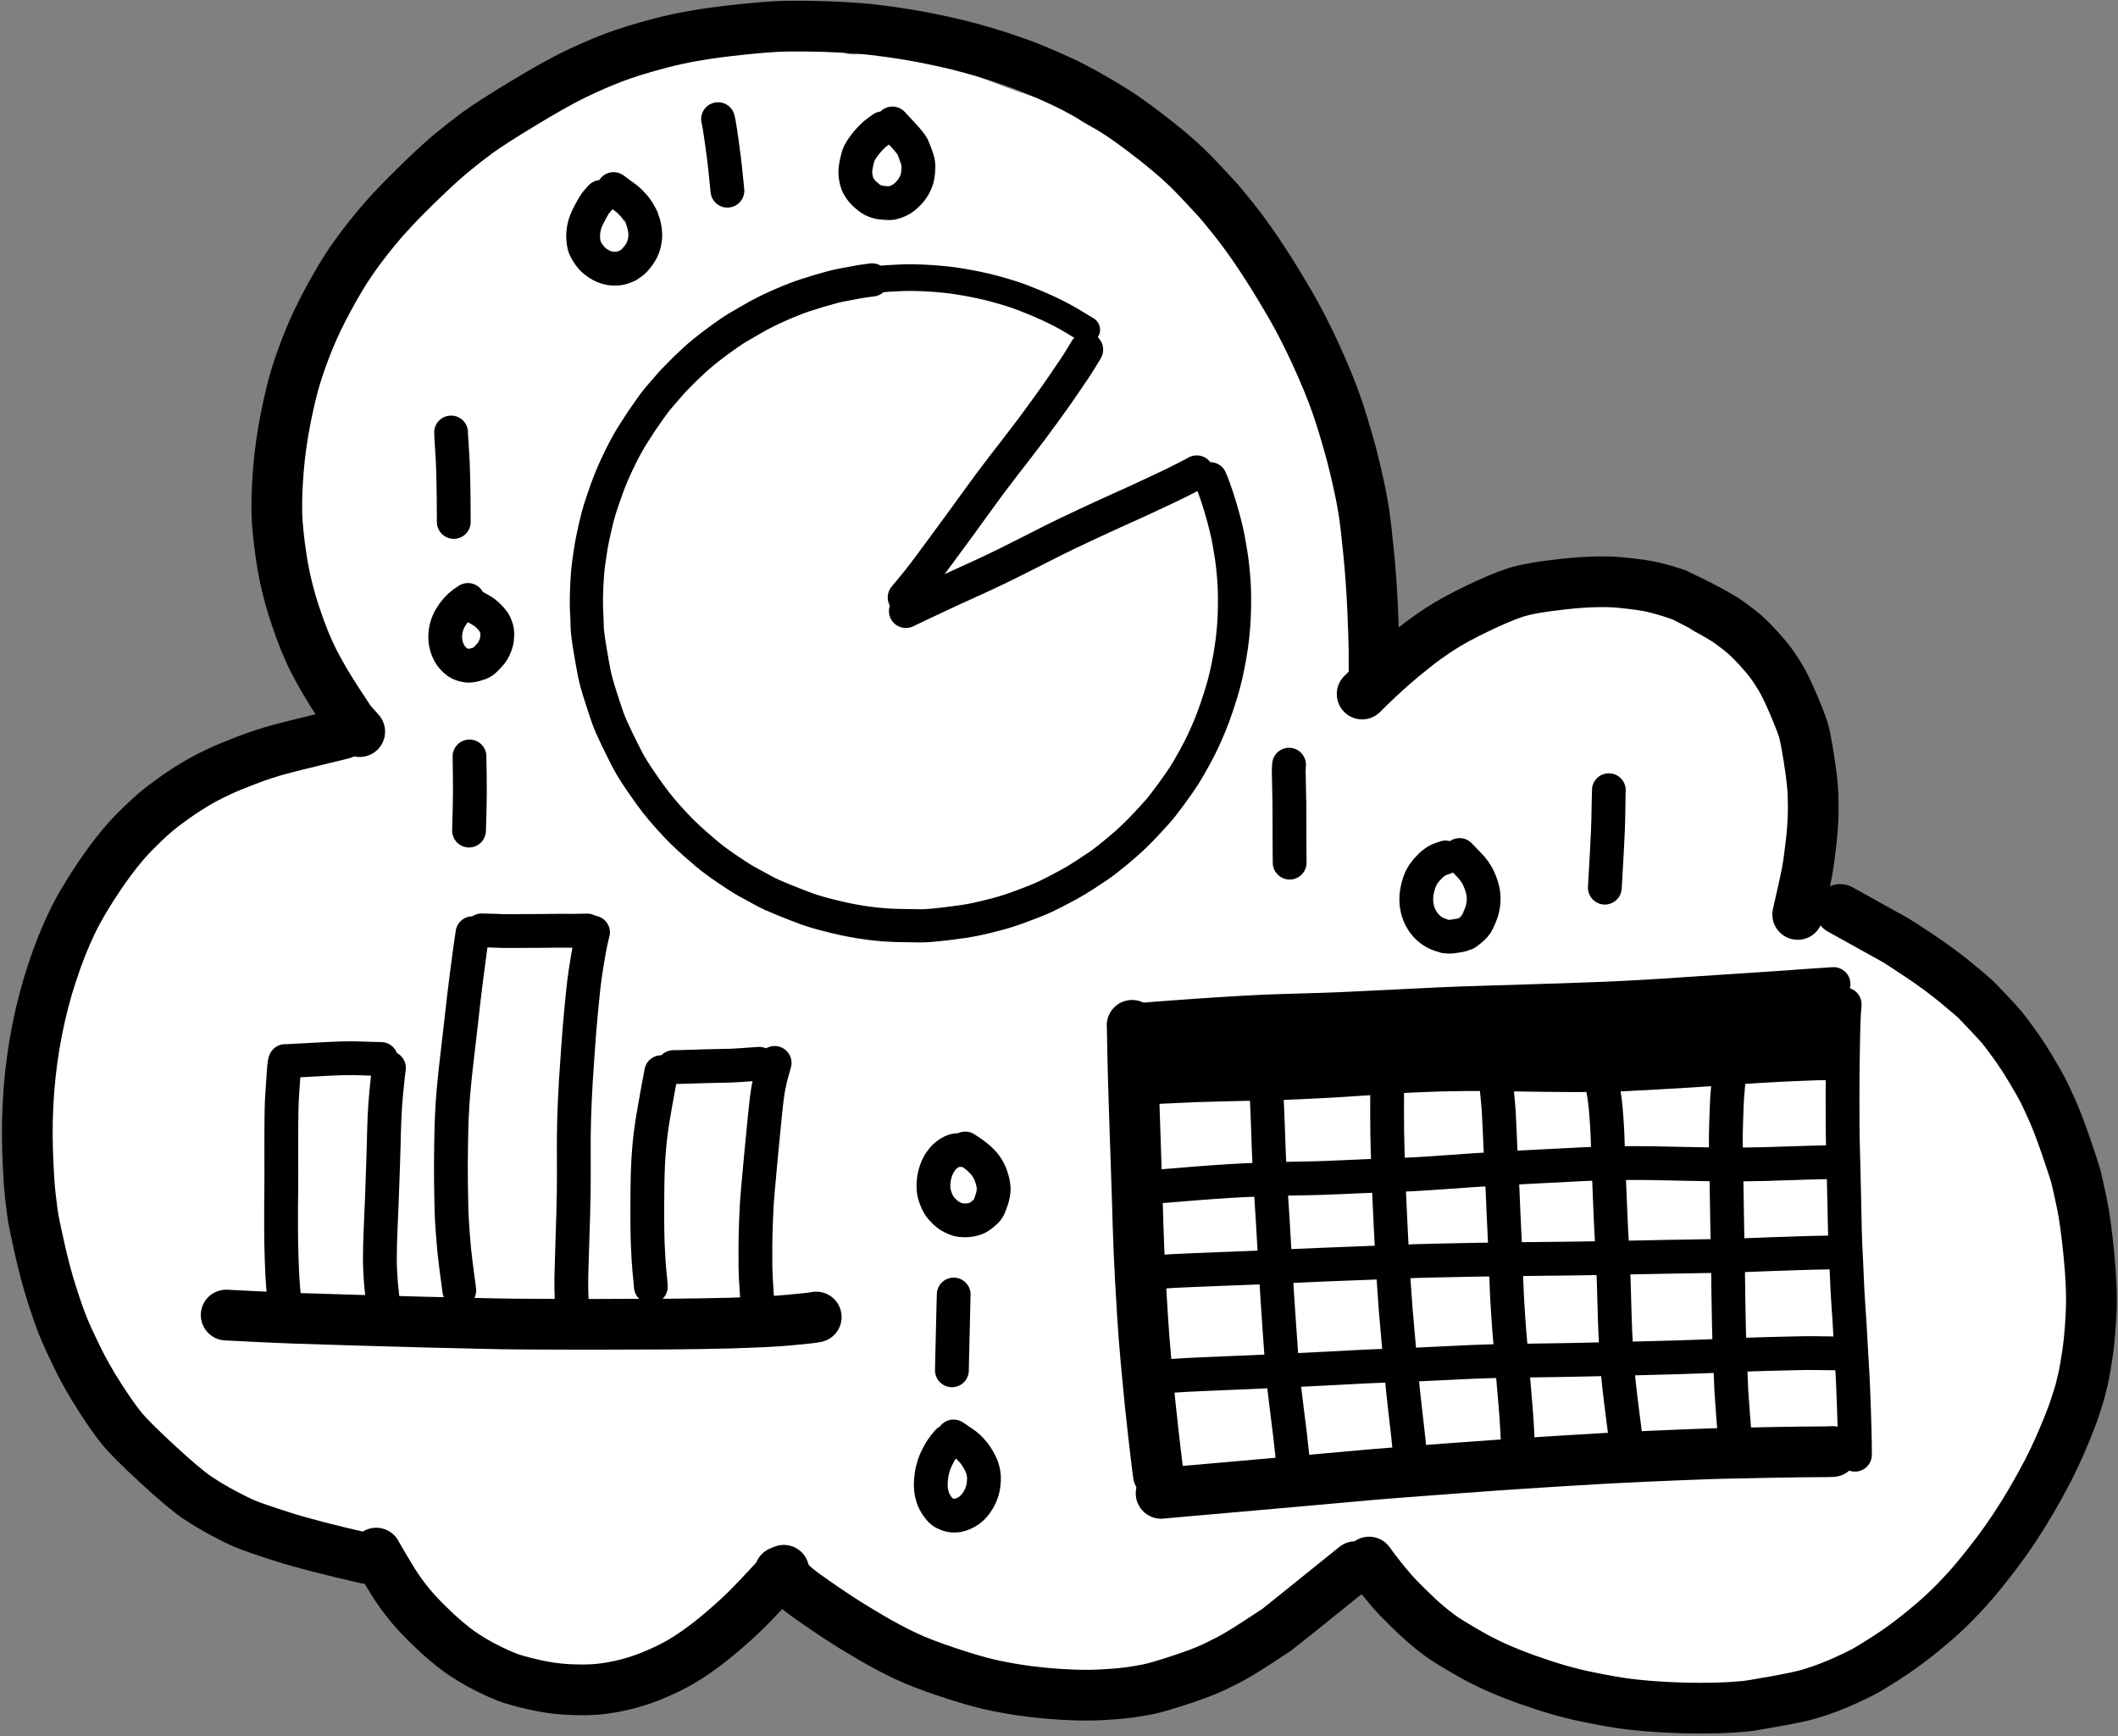<?xml version="1.0" encoding="UTF-8" standalone="no"?>
<svg xmlns="http://www.w3.org/2000/svg" xmlns:xlink="http://www.w3.org/1999/xlink" xmlns:serif="http://www.serif.com/" width="100%" height="100%" viewBox="0 0 1775 1455" version="1.1" xml:space="preserve" style="fill-rule:evenodd;clip-rule:evenodd;stroke-linecap:round;stroke-linejoin:round;">
  <rect x="0" y="0" width="1775" height="1455" fill="#808080" stroke="none"/>
  <g>
    <g>
      <path id="STROKE_20d32aee-a734-4cef-8bb5-46823edf8dba" d="M301.612,622.37c-2.408,-0.003 -3.451,-0.143 -3.129,-0.421c-2.214,1.981 -5.119,-3.038 -8.717,-15.058c-3.6,-12.022 -9.57,-24.808 -17.912,-38.358c-8.342,-13.547 -14.818,-23.591 -19.429,-30.129c-4.611,-6.539 -7.911,-11.903 -9.9,-16.092c-1.986,-4.192 -3.678,-7.286 -5.075,-9.283c-1.395,-1.998 -2.888,-7.548 -4.479,-16.65c-1.589,-9.1 -3.143,-19.688 -4.663,-31.763c-1.517,-12.075 -2.498,-23.017 -2.946,-32.825c-0.447,-9.808 0.442,-20.246 2.667,-31.312c2.225,-11.067 4.056,-21.105 5.492,-30.113c1.433,-9.005 3.051,-16.917 4.854,-23.733c1.8,-6.814 4.369,-15.278 7.708,-25.392c3.336,-10.111 6.356,-18.715 9.058,-25.812c2.7,-7.095 6.03,-14.357 9.988,-21.788c3.961,-7.428 9.86,-17.799 17.696,-31.112c7.836,-13.314 15.36,-24.199 22.571,-32.655c7.211,-8.455 17.709,-19.395 31.495,-32.82c13.787,-13.425 24.559,-23.925 32.317,-31.5c7.758,-7.573 13.927,-12.607 18.504,-15.105c4.581,-2.497 10.106,-5.532 16.575,-9.104c6.47,-3.572 12.732,-7.453 18.788,-11.641c6.053,-4.192 10.718,-7.481 13.996,-9.867c3.275,-2.386 7.064,-4.417 11.366,-6.092c4.303,-1.678 7.941,-3.037 10.913,-4.079c2.972,-1.044 5.258,-2.217 6.858,-3.517c1.597,-1.302 2.95,-2.311 4.058,-3.025c1.109,-0.713 2.428,-1.62 3.959,-2.72c1.533,-1.1 3.05,-2.209 4.55,-3.325c1.503,-1.117 4.064,-2.403 7.683,-3.859c3.617,-1.458 11.138,-4.576 22.563,-9.354c11.427,-4.78 19.955,-8.544 25.583,-11.292c5.628,-2.75 9.611,-4.337 11.95,-4.762c2.339,-0.422 9.426,-1.533 21.262,-3.333c11.834,-1.8 24.9,-3.612 39.2,-5.434c14.298,-1.822 25.437,-2.773 33.417,-2.854c7.981,-0.078 14.164,-0.033 18.55,0.133c4.383,0.17 9.664,1.328 15.842,3.475c6.175,2.148 11.407,3.348 15.696,3.6c4.286,0.253 8.154,0.577 11.604,0.971c3.45,0.392 5.582,0.841 6.396,1.346c0.811,0.506 2.45,0.82 4.916,0.942c2.47,0.125 3.677,0.061 3.621,-0.192c-0.053,-0.253 5.227,-0.317 15.838,-0.192c10.611,0.125 19.304,0.837 26.079,2.134c6.775,1.297 12.435,2.29 16.979,2.979c4.544,0.689 7.515,1.139 8.912,1.35c1.398,0.211 2.446,0.444 3.146,0.7c0.703,0.255 0.904,0.301 0.604,0.137c-0.297,-0.163 0.998,0.31 3.884,1.421c2.886,1.111 10.304,3.947 22.254,8.509c11.95,4.563 21.775,8.266 29.475,11.108c7.703,2.842 13.331,4.807 16.883,5.896c3.553,1.091 6.279,1.958 8.179,2.6c1.898,0.639 3.138,1.153 3.721,1.541c0.584,0.387 1.407,0.73 2.471,1.03c1.061,0.302 3.535,1.341 7.421,3.116c3.883,1.778 7.072,3.284 9.567,4.517c2.494,1.233 4.175,2.164 5.041,2.792c0.867,0.63 1.838,1.401 2.913,2.312c1.078,0.911 1.73,1.446 1.958,1.604c0.231,0.156 0.37,0.252 0.417,0.288c0.047,0.033 -0.049,-0.041 -0.288,-0.221c-0.241,-0.181 0.461,0.36 2.109,1.621c1.647,1.264 4.491,2.959 8.533,5.087c4.042,2.128 6.425,3.327 7.15,3.596c0.728,0.267 3.804,2.264 9.229,5.992c5.428,3.728 11.045,7.586 16.85,11.575c5.803,3.989 10.247,7.103 13.333,9.341c3.087,2.239 5.748,4.288 7.984,6.146c2.239,1.861 6.253,5.109 12.041,9.742c5.792,4.633 10.273,8.526 13.442,11.679c3.172,3.15 5.293,5.461 6.363,6.933c1.072,1.47 1.961,2.703 2.666,3.7c0.709,0.995 1.396,1.964 2.063,2.909c0.669,0.944 1.166,1.614 1.491,2.008c0.325,0.397 0.839,1.082 1.542,2.054c0.7,0.975 5.554,7.217 14.563,18.725c9.005,11.511 16.332,21.093 21.979,28.746c5.647,7.653 9.679,13.132 12.096,16.438c2.419,3.302 6.472,9.627 12.158,18.975c5.686,9.347 10.36,17.083 14.021,23.208c3.661,6.122 6.243,10.986 7.746,14.592c1.505,3.602 2.916,6.932 4.233,9.987c1.319,3.058 2.337,5.545 3.054,7.458c0.717,1.917 1.407,3.852 2.071,5.805c0.664,1.952 1.286,3.857 1.867,5.712c0.58,1.858 0.984,3.218 1.212,4.079c0.225,0.861 0.525,1.521 0.9,1.979c0.375,0.456 1.611,4.243 3.708,11.363c2.1,7.119 3.349,13.815 3.746,20.087c0.4,6.27 2.064,16.178 4.992,29.725c2.931,13.55 5.578,23.755 7.942,30.613c2.366,6.861 4.834,14.329 7.404,22.404c2.569,8.075 3.976,15.985 4.221,23.729c0.244,7.745 0.975,19.06 2.191,33.946c1.217,14.883 3.685,34.25 7.404,58.1l0.263,0l0,0.846c2.364,-0.128 3.493,-0.356 3.387,-0.683c-1.277,1.85 2.67,-2.08 11.842,-11.788c9.172,-9.708 16.539,-17.083 22.1,-22.125c5.558,-5.044 9.596,-8.697 12.113,-10.958c2.519,-2.259 4.391,-3.517 5.616,-3.775c1.228,-0.259 1.941,-0.418 2.138,-0.479c0.194,-0.064 1.21,-0.366 3.046,-0.905c1.836,-0.538 3.083,-0.943 3.741,-1.212c0.659,-0.267 1.431,-0.553 2.317,-0.858c0.883,-0.306 2.36,-0.924 4.429,-1.855c2.07,-0.93 3.508,-1.558 4.317,-1.883c0.805,-0.325 1.915,-0.761 3.329,-1.308c1.414,-0.55 2.443,-1.003 3.087,-1.359c0.645,-0.358 4.225,-1.201 10.742,-2.529c6.52,-1.328 11.808,-2.279 15.867,-2.854c4.061,-0.575 7.729,-1.612 11.004,-3.112c3.278,-1.5 6.66,-2.263 10.146,-2.288c3.483,-0.025 7.322,-0.205 11.516,-0.542c4.195,-0.336 7.503,-0.683 9.925,-1.041c2.425,-0.356 4.203,-0.861 5.334,-1.517c1.13,-0.655 6.311,-1.587 15.541,-2.796c9.231,-1.205 16.553,-2.03 21.967,-2.475c5.411,-0.447 11.589,0.481 18.533,2.784c6.945,2.3 12.085,3.993 15.421,5.079c3.334,1.083 5.714,1.757 7.142,2.021c1.428,0.263 3.021,0.786 4.779,1.566c1.756,0.784 2.954,1.392 3.596,1.825c0.642,0.436 0.75,0.586 0.325,0.45c-0.425,-0.133 1.593,0.804 6.054,2.813c4.464,2.008 9.433,3.851 14.908,5.529c5.475,1.68 9.948,3.171 13.417,4.471c3.47,1.297 6.132,2.132 7.988,2.504c1.855,0.375 4.195,1.015 7.02,1.921c2.825,0.905 6.637,2.773 11.434,5.604c4.8,2.83 8.425,5.499 10.875,8.004c2.45,2.503 5.347,5.35 8.691,8.542c3.342,3.189 5.941,5.7 7.796,7.533c1.853,1.831 3.156,3.408 3.909,4.733c0.75,1.323 1.229,2.141 1.437,2.455c0.208,0.311 0.408,0.661 0.6,1.05c0.189,0.388 0.049,0.294 -0.421,-0.284c-0.469,-0.58 1.948,4.235 7.25,14.446c5.303,10.208 9.704,18.6 13.204,25.175c3.503,6.578 5.757,11.979 6.763,16.204c1.008,4.228 1.796,7.257 2.362,9.088c0.57,1.83 1.169,7.094 1.796,15.791c0.628,8.695 1.049,17.724 1.263,27.088c0.214,9.361 0.389,16.714 0.525,22.058c0.133,5.345 -0.228,11.257 -1.084,17.738c-0.858,6.48 -1.602,11.347 -2.233,14.6c-0.63,3.253 -0.964,5.761 -1,7.525c-0.036,1.764 -0.053,3.012 -0.05,3.746c0,0.736 -0.008,1.147 -0.025,1.233c-0.017,0.083 0.003,0.308 0.058,0.675c0.056,0.369 0.049,2.16 -0.02,5.371c-0.07,3.211 -0.132,4.932 -0.188,5.162c-0.058,0.228 -0.078,0.364 -0.058,0.409c0.016,0.041 -0.035,0.968 -0.154,2.779c-0.123,1.808 -0.173,2.704 -0.15,2.687c0.019,-0.014 0.026,-0.091 0.02,-0.233c-0.005,-0.145 -0.008,0.768 -0.008,2.737c0.003,1.967 0.004,3.484 0.004,4.55c0,1.064 0.053,1.639 0.159,1.725c0.105,0.084 0.029,0.118 -0.23,0.105c-0.258,-0.014 -0.38,0.575 -0.366,1.766c0.014,1.192 0.119,1.657 0.316,1.396c0.195,-0.261 0.224,-0.353 0.088,-0.275c-0.139,0.078 0.039,0.538 0.533,1.379c0.492,0.842 1.66,1.992 3.504,3.45c1.845,1.456 3.299,2.595 4.363,3.417c1.061,0.822 1.471,1.158 1.229,1.008c-0.242,-0.153 -0.226,-0.053 0.046,0.3c0.272,0.356 0.746,0.416 1.421,0.179c0.672,-0.233 5.355,1.375 14.05,4.825c8.694,3.453 16.175,7.256 22.441,11.409c6.267,4.153 11.391,7.469 15.371,9.95c3.978,2.48 7.393,4.661 10.246,6.541c2.853,1.881 5.452,3.291 7.796,4.23c2.344,0.936 7.896,3.761 16.654,8.475c8.756,4.711 16.685,10.566 23.788,17.566c7.102,6.997 12.389,12.286 15.858,15.867c3.469,3.578 6.028,6.164 7.675,7.758c1.647,1.595 3.297,3.277 4.95,5.046c1.653,1.77 5.685,6.608 12.096,14.517c6.414,7.908 11.996,14.239 16.746,18.991c4.747,4.75 9.702,13.148 14.866,25.192c5.164,12.042 8.984,21.651 11.459,28.829c2.477,7.178 4.68,16.32 6.608,27.425c1.925,11.106 3.353,18.843 4.283,23.213c0.931,4.369 2.352,12.243 4.263,23.621c1.908,11.377 3.179,20.63 3.812,27.758c0.636,7.128 1.229,16.585 1.779,28.371c0.553,11.789 1.288,20.63 2.205,26.525c0.916,5.894 1.514,14.003 1.791,24.325c0.275,10.319 -0.573,19.662 -2.546,28.029c-1.975,8.369 -3.956,17.537 -5.945,27.504c-1.992,9.97 -4.81,19.489 -8.455,28.558c-3.647,9.07 -7.619,17.73 -11.916,25.98c-4.297,8.25 -9.896,17.083 -16.796,26.5c-6.9,9.416 -13.996,17.908 -21.288,25.475c-7.291,7.569 -13.536,14.344 -18.733,20.325c-5.197,5.98 -9.308,10.455 -12.333,13.425c-3.022,2.969 -5.847,5.511 -8.475,7.625c-2.628,2.116 -7.865,6.218 -15.713,12.304c-7.847,6.083 -16.964,11.964 -27.35,17.641c-10.383,5.675 -18.064,9.77 -23.041,12.284c-4.981,2.516 -8.95,4.768 -11.909,6.754c-2.958,1.986 -5.637,3.5 -8.037,4.542c-2.4,1.038 -8.342,3.265 -17.825,6.679c-9.484,3.414 -18.167,6.879 -26.05,10.396c-7.881,3.519 -14.496,5.851 -19.846,6.995c-5.35,1.142 -9.072,1.805 -11.167,1.988c-2.094,0.186 -7.079,1.604 -14.954,4.254c-7.878,2.65 -15.321,4.654 -22.329,6.013c-7.006,1.355 -14.924,1.962 -23.754,1.82c-8.828,-0.141 -16.542,-0.141 -23.142,0c-6.6,0.142 -11.69,-0.193 -15.271,-1.004c-3.58,-0.808 -6.057,-1.383 -7.429,-1.725c-1.372,-0.341 -2.433,-0.579 -3.183,-0.712c-0.75,-0.134 -1.527,-0.275 -2.329,-0.425c-0.803,-0.15 -1.65,-0.296 -2.542,-0.438c-0.892,-0.141 -1.713,-0.29 -2.463,-0.446c-0.75,-0.158 -3.348,-0.68 -7.795,-1.566c-4.45,-0.884 -12.085,-1.479 -22.905,-1.788c-10.819,-0.308 -20.406,-1.112 -28.762,-2.412c-8.356,-1.3 -14.96,-2.634 -19.813,-4c-4.855,-1.367 -8.74,-2.354 -11.654,-2.963c-2.914,-0.611 -4.701,-1.148 -5.362,-1.612c-0.659,-0.464 -1.022,-0.67 -1.092,-0.617c-0.067,0.053 -0.818,-0.285 -2.254,-1.012c-1.436,-0.728 -3.911,-2.049 -7.425,-3.963c-3.517,-1.914 -7.21,-3.74 -11.079,-5.479c-3.87,-1.742 -6.792,-3.088 -8.767,-4.038c-1.972,-0.95 -3.303,-1.748 -3.992,-2.395c-0.686,-0.65 -0.64,-0.632 0.138,0.054c0.775,0.68 -0.778,-0.87 -4.658,-4.65c-3.878,-3.781 -8.302,-8.911 -13.271,-15.392c-4.972,-6.483 -9.052,-11.76 -12.238,-15.829c-3.186,-4.07 -5.705,-6.883 -7.558,-8.442c-1.856,-1.558 -3.088,-2.557 -3.696,-2.996c-0.608,-0.441 -1.603,-1.172 -2.983,-2.191c-1.381,-1.022 -2.857,-2.113 -4.429,-3.271c-1.573,-1.158 -2.903,-2.16 -3.992,-3.004c-1.086,-0.847 -2.432,-1.911 -4.038,-3.192c-1.605,-1.278 -2.33,-1.874 -2.175,-1.787c0.156,0.086 -0.806,-0.931 -2.887,-3.05c-2.083,-2.12 -4.103,-3.814 -6.058,-5.084c-1.956,-1.266 -3.011,-1.866 -3.167,-1.8c-0.158,0.067 -0.168,0.092 -0.029,0.075c0.136,-0.016 0.179,-0.021 0.129,-0.012c-0.053,0.008 -0.035,0.018 0.054,0.029c0.086,0.011 0.082,0.014 -0.012,0.008c-0.095,-0.003 -0.27,-0.037 -0.525,-0.104c-0.253,-0.064 -1.292,-0.305 -3.117,-0.725c-1.825,-0.417 -2.972,-0.714 -3.442,-0.892c-0.472,-0.177 -0.676,-0.266 -0.612,-0.266c0.061,0 -0.378,-0.25 -1.317,-0.75c-0.942,-0.5 -1.298,-0.691 -1.071,-0.571c0.225,0.119 0.423,0.23 0.592,0.333c1.261,-1.311 -1.496,-1.351 -8.271,-0.121c-6.778,1.228 -12.267,1.717 -16.467,1.467c-4.2,-0.253 -7.837,1.114 -10.912,4.1c-3.078,2.989 -5.192,5.268 -6.342,6.838c-1.152,1.569 -2.215,3.034 -3.187,4.395c-0.975,1.359 -1.807,2.528 -2.496,3.509c-0.689,0.983 -1.204,1.719 -1.546,2.208c-0.339,0.486 -0.648,0.935 -0.929,1.346c-0.278,0.411 -0.993,1.307 -2.146,2.687c-1.15,1.381 -1.747,2.092 -1.792,2.134c-0.044,0.041 -0.098,0.112 -0.162,0.212c-0.064,0.1 0.09,-0.048 0.462,-0.446c0.375,-0.397 -0.33,0.268 -2.116,1.996c-1.786,1.728 -3.277,3.224 -4.471,4.488c-1.192,1.264 -2.646,2.668 -4.363,4.212c-1.713,1.539 -3.465,2.752 -5.254,3.638c-1.789,0.883 -3.265,1.444 -4.429,1.683c-1.164,0.242 -6.161,2.074 -14.992,5.496c-8.83,3.422 -15.852,5.917 -21.066,7.483c-5.214,1.567 -8.96,2.541 -11.238,2.921c-2.277,0.383 -6.297,1.671 -12.058,3.863c-5.764,2.188 -12.599,4.876 -20.504,8.062c-7.903,3.183 -14.534,5.835 -19.892,7.954c-5.355,2.122 -13.471,4.12 -24.346,5.992c-10.875,1.875 -18.909,3.414 -24.104,4.617c-5.197,1.202 -9.583,1.79 -13.158,1.762c-3.578,-0.028 -6.775,0.045 -9.592,0.217c-2.819,0.172 -5.035,0.447 -6.646,0.825c-1.614,0.375 -2.734,0.554 -3.362,0.537c-0.631,-0.016 -2.107,0.006 -4.429,0.067c-2.325,0.061 -4.395,0.301 -6.209,0.721c-1.814,0.422 -3.329,0.747 -4.546,0.975c-1.219,0.225 -2.423,0.29 -3.612,0.196c-1.186,-0.098 -0.767,-0.13 1.258,-0.096c2.025,0.033 -4.927,0.312 -20.858,0.837c-15.931,0.522 -28.439,0.409 -37.525,-0.341c-9.086,-0.748 -14.71,-1.152 -16.871,-1.213c-2.161,-0.058 -6.99,-0.804 -14.487,-2.237c-7.498,-1.437 -16.732,-4.721 -27.705,-9.855c-10.972,-5.133 -19.056,-8.743 -24.254,-10.829c-5.2,-2.089 -9.03,-3.665 -11.491,-4.729c-2.464,-1.067 -4.798,-2.192 -7,-3.375c-2.203,-1.186 -4.67,-2.64 -7.4,-4.362c-2.728,-1.723 -4.107,-2.657 -4.138,-2.805c-0.03,-0.15 -0.904,-0.875 -2.621,-2.175c-1.716,-1.302 -3.139,-2.422 -4.266,-3.358c-1.128,-0.933 -2.538,-2.15 -4.23,-3.65c-1.688,-1.497 -3.136,-2.771 -4.341,-3.821c-1.206,-1.05 -1.896,-1.583 -2.071,-1.6c-0.178,-0.019 -1.679,-1.378 -4.504,-4.075c-2.825,-2.697 -5.093,-5.084 -6.804,-7.162c-1.711,-2.078 -2.949,-3.992 -3.713,-5.742c-0.761,-1.75 -1.033,-2.396 -0.817,-1.937c0.217,0.461 -0.187,-0.562 -1.212,-3.067c-1.244,-1.333 -1.794,-2.028 -1.65,-2.083c-2.236,-3.217 -3.018,-4.378 -2.346,-3.484c-0.422,-0.728 -1.246,-1.728 -2.471,-3c-1.225,-1.272 -1.648,-1.686 -1.271,-1.241c0.378,0.447 0.528,0.623 0.45,0.529c-0.077,-0.092 -0.225,-0.514 -0.441,-1.267c0.411,0.214 -0.145,0.054 -1.667,-0.479c-1.525,-0.531 -4.129,-0.897 -7.812,-1.1c-3.686,-0.2 -6.727,-0.367 -9.121,-0.5c-2.395,-0.131 -4.211,0.358 -5.45,1.467c-1.239,1.108 -2.25,2.207 -3.034,3.295c-0.783,1.089 -1.386,1.975 -1.808,2.659c-0.425,0.686 -1.075,1.675 -1.95,2.966c-0.878,1.289 -1.665,2.349 -2.362,3.18c-0.695,0.827 -1.423,1.736 -2.184,2.725c-0.761,0.986 -0.914,1.276 -0.458,0.87c0.458,-0.405 -0.046,-0.044 -1.513,1.084c-1.466,1.125 -2.861,2.155 -4.183,3.091c-1.319,0.939 -4.079,2.813 -8.279,5.621c-4.2,2.809 -8.329,5.114 -12.388,6.917c-4.058,1.803 -7.291,3.304 -9.7,4.504c-2.408,1.2 -4.295,2.14 -5.662,2.821c-1.367,0.686 -2.346,1.622 -2.938,2.808c-0.591,1.186 -5.386,4.354 -14.383,9.504c-9,5.15 -17.203,9.246 -24.608,12.288c-7.409,3.039 -12.565,5.187 -15.471,6.446c-2.906,1.258 -5.771,2.205 -8.596,2.841c-2.825,0.639 -5.296,1.32 -7.412,2.042c-2.117,0.725 -4.449,1.478 -6.996,2.258c-2.55,0.784 -4.657,1.542 -6.321,2.275c-1.667,0.734 -3.261,1.299 -4.783,1.696c-1.523,0.395 -2.189,0.567 -2,0.517c0.191,-0.05 0.029,-0.026 -0.488,0.071c-0.514,0.1 -1.625,0.365 -3.333,0.796c-1.709,0.43 -4.677,0.597 -8.904,0.5c-4.225,-0.1 -6.955,-0.292 -8.188,-0.575c-1.233,-0.287 -3.517,-1.205 -6.85,-2.755c-3.333,-1.547 -5.69,-2.627 -7.071,-3.241c-1.383,-0.614 -3.251,-1.336 -5.604,-2.167c-2.353,-0.828 -4.203,-1.453 -5.55,-1.875c-1.344,-0.419 -2.093,-0.678 -2.246,-0.775c-0.152,-0.097 -0.064,-0.178 0.267,-0.242c0.331,-0.063 -4.217,-0.879 -13.642,-2.445c-9.425,-1.567 -18.014,-3.435 -25.766,-5.605c-7.756,-2.166 -14.968,-4.923 -21.638,-8.27c-6.669,-3.345 -12.448,-6.303 -17.337,-8.875c-4.886,-2.57 -8.716,-5.195 -11.488,-7.875c-2.775,-2.684 -6.443,-8 -11.004,-15.95c-4.564,-7.953 -8.215,-13.966 -10.954,-18.038c-2.742,-4.069 -4.506,-6.747 -5.292,-8.033c-0.789,-1.289 -1.087,-1.841 -0.896,-1.654c0.192,0.183 -1.351,-2.534 -4.629,-8.15c-3.278,-5.617 -6.619,-10.056 -10.025,-13.317c-3.405,-3.261 -6.205,-5.838 -8.4,-7.729c-2.194,-1.892 -5.104,-3.625 -8.729,-5.2c-3.625,-1.572 -6.656,-2.714 -9.092,-3.425c-2.436,-0.711 -3.989,-1.172 -4.658,-1.384c-0.669,-0.208 -1.731,-0.641 -3.183,-1.3c-1.45,-0.658 -2.796,-1.183 -4.038,-1.575c-1.242,-0.391 -1.458,-0.52 -0.65,-0.387c0.806,0.133 -0.554,-0.349 -4.079,-1.446c-3.525,-1.1 -6.115,-1.767 -7.771,-2c-1.655,-0.236 -2.998,-0.478 -4.029,-0.725c-1.033,-0.244 -4.374,-0.5 -10.021,-0.767c-5.647,-0.266 -10.296,-0.851 -13.946,-1.754c-3.652,-0.9 -5.621,-1.466 -5.904,-1.7c-0.283,-0.233 -0.889,-0.611 -1.817,-1.133c-0.925,-0.525 -1.89,-1.076 -2.895,-1.654c-1.006,-0.581 -2.127,-1.179 -3.363,-1.796c-1.236,-0.62 -2.358,-1.2 -3.367,-1.742c-1.008,-0.539 -1.694,-0.898 -2.058,-1.079c-0.367,-0.18 -0.682,-0.332 -0.946,-0.454c-0.261,-0.122 -0.698,-0.354 -1.312,-0.696c-0.611,-0.344 -2.052,-1.18 -4.321,-2.508c-2.269,-1.331 -3.174,-1.86 -2.713,-1.588c0.462,0.272 -0.154,-0.176 -1.845,-1.346c-1.692,-1.172 -5.531,-4.27 -11.517,-9.295c-5.989,-5.025 -11.715,-9.4 -17.179,-13.125c-5.467,-3.728 -9.813,-6.456 -13.038,-8.184c-3.222,-1.728 -6.571,-3.079 -10.046,-4.054c-3.475,-0.972 -9.102,-3.165 -16.883,-6.579c-7.778,-3.417 -14.085,-7.3 -18.921,-11.65c-4.836,-4.35 -10.268,-9.74 -16.296,-16.171c-6.027,-6.43 -11.256,-12.026 -15.687,-16.787c-4.433,-4.764 -7.665,-8.721 -9.696,-11.871c-2.03,-3.153 -3.6,-5.602 -4.708,-7.346c-1.106,-1.747 -2.271,-4.631 -3.496,-8.65c-1.225,-4.02 -3.618,-10.289 -7.179,-18.808c-3.559,-8.52 -7.482,-15.712 -11.771,-21.575c-4.289,-5.864 -7.682,-11.187 -10.179,-15.967c-2.5,-4.783 -4.245,-8.556 -5.234,-11.317c-0.988,-2.764 -1.584,-4.725 -1.787,-5.883c-0.206,-1.158 -0.356,-1.871 -0.45,-2.138c-0.094,-0.263 -0.235,-1.205 -0.421,-2.825c-0.189,-1.622 -0.6,-6.447 -1.233,-14.475c-0.634,-8.027 -1.136,-14.163 -1.509,-18.408c-0.372,-4.244 -1.104,-6.858 -2.195,-7.842c-1.089,-0.98 -2.316,-3.633 -3.68,-7.958c-1.366,-4.325 -2.1,-7.953 -2.2,-10.883c-0.1,-2.931 -0.202,-4.718 -0.308,-5.363c-0.105,-0.641 -0.354,-3.844 -0.746,-9.608c-0.389,-5.761 -0.525,-11.264 -0.408,-16.508c0.119,-5.248 0.331,-9.718 0.633,-13.413c0.306,-3.692 0.775,-6.412 1.409,-8.162c0.633,-1.75 1.444,-6.195 2.433,-13.334c0.992,-7.139 2.247,-14.025 3.767,-20.658c1.519,-6.633 3.044,-11.672 4.575,-15.117c1.533,-3.441 2.816,-6.729 3.85,-9.862c1.033,-3.131 1.494,-4.27 1.383,-3.417c-0.111,0.853 0.076,0.247 0.562,-1.817c0.484,-2.061 0.97,-4.159 1.459,-6.295c0.489,-2.134 0.697,-3.817 0.625,-5.05c-0.07,-1.231 -0.014,-1.989 0.166,-2.275c0.184,-0.284 0.073,-0.399 -0.333,-0.346c-0.405,0.05 0.317,-6.727 2.167,-20.329c1.85,-13.603 4.008,-24.638 6.475,-33.105c2.469,-8.466 4.5,-14.472 6.091,-18.016c1.595,-3.547 3.466,-7.817 5.613,-12.809c2.15,-4.991 4.503,-10.332 7.058,-16.02c2.559,-5.687 5.278,-11.71 8.159,-18.071c2.88,-6.361 4.911,-10.825 6.091,-13.392c1.178,-2.567 2.5,-4.718 3.967,-6.454c1.467,-1.739 2.567,-2.943 3.3,-3.613c0.731,-0.669 1.525,-1.416 2.383,-2.241c0.861,-0.825 1.335,-1.282 1.421,-1.371c0.089,-0.089 0.808,-0.832 2.158,-2.229c1.353,-1.395 2.813,-2.866 4.38,-4.413c1.566,-1.544 2.82,-2.837 3.762,-3.879c0.942,-1.042 2.186,-2.33 3.733,-3.867c1.548,-1.538 2.707,-2.665 3.48,-3.379c0.775,-0.711 1.425,-1.296 1.95,-1.754c0.525,-0.461 0.734,-0.708 0.629,-0.742c-0.109,-0.033 1.007,-0.829 3.346,-2.387c2.341,-1.556 5.783,-3.779 10.325,-6.671c4.544,-2.892 7.793,-5.39 9.745,-7.496c1.95,-2.105 4.362,-4.598 7.234,-7.479c2.869,-2.88 7.912,-6.78 15.129,-11.7c7.214,-4.919 13.679,-10.15 19.396,-15.692c5.716,-5.541 12.616,-9.658 20.7,-12.35c8.083,-2.691 15.485,-5.191 22.204,-7.5c6.719,-2.308 12.251,-4.637 16.596,-6.987c4.344,-2.35 7.443,-4.078 9.296,-5.183" style="fill:#fff;fill-rule:nonzero;stroke:#fff;stroke-width:2.08px;"></path>
      <path id="STROKE_241554ba-46fd-4234-abf3-0be858d038dc" d="M287.404,614.808c-1.217,0.375 -8.344,2.123 -21.383,5.246c-13.039,3.122 -23.735,5.805 -32.088,8.05c-8.353,2.244 -17.375,5.208 -27.067,8.891c-9.688,3.681 -17.354,6.853 -22.995,9.517c-5.642,2.667 -10.407,5.062 -14.296,7.187c-3.892,2.123 -8.584,4.956 -14.075,8.5c-5.495,3.542 -11.735,7.957 -18.721,13.246c-6.986,5.292 -15.093,12.639 -24.321,22.042c-9.23,9.405 -18.83,21.457 -28.8,36.154c-9.969,14.7 -17.847,28.081 -23.633,40.142c-5.784,12.064 -11.221,25.794 -16.313,41.191c-5.091,15.395 -9.276,31.378 -12.554,47.95c-3.275,16.573 -5.573,33.391 -6.896,50.455c-1.322,17.063 -1.7,34.109 -1.133,51.137c0.569,17.025 1.375,29.908 2.417,38.65c1.041,8.742 1.801,14.595 2.279,17.558c0.48,2.964 2.25,11.355 5.308,25.171c3.058,13.817 6.442,26.552 10.15,38.204c3.708,11.653 6.911,20.814 9.608,27.484c2.7,6.669 6.671,15.361 11.913,26.075c5.242,10.714 11.425,21.629 18.55,32.746c7.125,11.119 13.222,19.827 18.292,26.125c5.069,6.297 15.219,16.465 30.45,30.504c15.23,14.039 26.439,23.446 33.625,28.221c7.186,4.772 14.4,9.075 21.641,12.908c7.239,3.833 13.268,6.782 18.088,8.846c4.816,2.064 15.166,5.639 31.05,10.725c15.88,5.083 39.304,11.157 70.271,18.221" style="fill:none;fill-rule:nonzero;stroke:#000;stroke-width:42.5px;"></path>
      <path id="STROKE_0a508890-4fe2-4d7d-ab2a-075514e243e7" d="M315.279,1301.52c1.519,2.809 3.904,6.941 7.154,12.396c3.253,5.459 5.732,9.545 7.438,12.259c1.705,2.713 3.69,5.668 5.954,8.862c2.261,3.189 5.101,6.845 8.521,10.967c3.416,4.125 7.959,8.994 13.629,14.608c5.669,5.617 10.948,10.485 15.837,14.604c4.889,4.12 8.706,7.135 11.45,9.046c2.742,1.908 6.153,4.118 10.234,6.629c4.077,2.511 8.88,5.124 14.408,7.838c5.528,2.714 10.518,4.947 14.971,6.7c4.453,1.753 11.744,3.809 21.875,6.171c10.13,2.361 20.023,3.77 29.679,4.229c9.656,0.458 17.819,0.382 24.492,-0.229c6.669,-0.612 13.777,-1.803 21.325,-3.575c7.547,-1.773 14.702,-3.991 21.466,-6.655c6.761,-2.661 13.252,-5.565 19.471,-8.712c6.222,-3.147 12.939,-7.226 20.15,-12.238c7.208,-5.011 14.664,-10.818 22.367,-17.42c7.7,-6.6 14.282,-12.592 19.746,-17.975c5.464,-5.384 15.933,-16.423 31.408,-33.117" style="fill:none;fill-rule:nonzero;stroke:#000;stroke-width:42.5px;"></path>
      <path id="STROKE_2b1f674f-592c-445f-b62c-5637078567bf" d="M653.554,1317.28c4.381,4.466 7.539,7.636 9.475,9.508c1.933,1.875 4.233,3.862 6.9,5.962c2.669,2.103 7.092,5.307 13.267,9.613c6.177,4.308 12.708,8.733 19.591,13.275c6.884,4.539 15.603,9.907 26.159,16.104c10.558,6.195 20.4,11.451 29.525,15.771c9.125,4.317 20.916,8.878 35.375,13.683c14.461,4.809 25.927,8.189 34.4,10.142c8.469,1.95 17.723,3.674 27.762,5.171c10.039,1.497 21.228,2.625 33.567,3.383c12.341,0.756 23.247,0.893 32.716,0.413c9.47,-0.481 17.192,-1.12 23.167,-1.917c5.975,-0.795 11.533,-1.71 16.675,-2.746c5.145,-1.036 14.011,-3.611 26.6,-7.725c12.589,-4.117 22.546,-7.933 29.871,-11.45c7.325,-3.517 13.493,-6.744 18.504,-9.683c5.011,-2.945 11.368,-6.936 19.071,-11.975c7.706,-5.036 12.257,-8.029 13.654,-8.979c1.397,-0.95 23.393,-18.609 65.988,-52.975" style="fill:none;fill-rule:nonzero;stroke:#000;stroke-width:42.5px;"></path>
      <path id="STROKE_3b31c574-867d-4429-87c0-c0a4be853b3a" d="M1147.37,1309.01c2.116,2.958 3.797,5.257 5.041,6.896c1.248,1.639 3.02,3.9 5.317,6.783c2.297,2.886 3.987,4.946 5.071,6.179c1.08,1.236 2.561,2.978 4.441,5.225c1.881,2.25 5.948,6.461 12.2,12.634c6.253,6.169 11.353,10.929 15.3,14.279c3.948,3.35 7.981,6.559 12.1,9.629c4.123,3.069 12.649,8.31 25.58,15.721c12.927,7.408 28.468,14.373 46.62,20.896c18.153,6.519 34.555,11.305 49.205,14.358c14.647,3.053 26.354,5.137 35.12,6.254c8.767,1.117 18.6,1.995 29.5,2.633c10.9,0.637 21.51,0.953 31.83,0.95c10.322,-0.005 18.283,-0.184 23.883,-0.537c5.603,-0.35 10.047,-0.675 13.333,-0.975c3.289,-0.297 11.803,-1.682 25.542,-4.154c13.739,-2.47 23.362,-4.522 28.871,-6.159c5.505,-1.636 10.939,-3.482 16.3,-5.537c5.364,-2.056 10.619,-4.274 15.766,-6.654c5.15,-2.381 9.509,-4.499 13.075,-6.354c3.567,-1.859 9.969,-5.746 19.205,-11.663c9.236,-5.917 18.204,-12.369 26.904,-19.358c8.7,-6.989 15.898,-13.136 21.596,-18.442c5.697,-5.308 12,-11.73 18.908,-19.267c6.908,-7.536 15.362,-17.9 25.362,-31.091c10,-13.195 19.805,-28.021 29.413,-44.479c9.611,-16.459 17.358,-31.45 23.242,-44.975c5.886,-13.525 10.051,-23.982 12.495,-31.371c2.448,-7.389 3.984,-12.264 4.609,-14.625c0.625,-2.361 1.494,-5.963 2.608,-10.804c1.111,-4.839 2.332,-11.831 3.663,-20.975c1.333,-9.145 2.329,-20.364 2.987,-33.659c0.658,-13.294 0.06,-29.466 -1.796,-48.516c-1.855,-19.048 -3.902,-33.843 -6.141,-44.388c-2.242,-10.544 -3.799,-17.517 -4.671,-20.917c-0.872,-3.4 -3.557,-11.679 -8.054,-24.837c-4.5,-13.158 -8.473,-23.588 -11.917,-31.288c-3.442,-7.702 -6.063,-13.316 -7.863,-16.841c-1.797,-3.525 -5.176,-9.421 -10.137,-17.688c-4.958,-8.269 -9.744,-15.564 -14.358,-21.883c-4.614,-6.322 -7.818,-10.578 -9.613,-12.767c-1.794,-2.189 -5.526,-6.279 -11.196,-12.271c-5.669,-5.994 -9.197,-9.686 -10.583,-11.075c-1.386,-1.391 -6.682,-5.915 -15.888,-13.57c-9.205,-7.653 -19.608,-15.355 -31.208,-23.105c-11.603,-7.75 -18.985,-12.507 -22.146,-14.27c-3.158,-1.764 -10.057,-5.596 -20.696,-11.496c-10.638,-5.9 -18.641,-10.341 -24.008,-13.321" style="fill:none;fill-rule:nonzero;stroke:#000;stroke-width:42.5px;"></path>
      <path id="STROKE_99c69068-9d81-4e98-9206-d2588c3abddd" d="M301.471,613.112c-4.306,-4.786 -6.763,-7.549 -7.371,-8.288c-0.611,-0.741 -4.596,-6.754 -11.954,-18.037c-7.356,-11.281 -13.714,-22.143 -19.075,-32.588c-5.361,-10.444 -10.623,-23.461 -15.784,-39.05c-5.158,-15.591 -8.929,-31.137 -11.312,-46.637c-2.386,-15.5 -3.704,-28.299 -3.954,-38.396c-0.253,-10.097 0.173,-22.13 1.279,-36.1c1.105,-13.967 3.136,-28.426 6.091,-43.379c2.956,-14.956 5.935,-27.204 8.938,-36.746c3.003,-9.542 6.617,-19.489 10.842,-29.842c4.225,-10.352 9.626,-21.593 16.204,-33.72c6.575,-12.128 12.658,-22.313 18.25,-30.555c5.589,-8.238 12.49,-17.391 20.704,-27.458c8.214,-10.067 18.989,-21.644 32.325,-34.733c13.339,-13.089 23.772,-22.753 31.3,-28.992c7.528,-6.239 14.874,-11.994 22.037,-17.267c7.164,-5.275 19.921,-13.475 38.271,-24.6c18.35,-11.127 33.048,-19.347 44.092,-24.658c11.044,-5.314 21.728,-9.933 32.05,-13.858c10.322,-3.925 23.514,-7.999 39.575,-12.221c16.061,-4.222 34.919,-7.59 56.575,-10.104c21.658,-2.514 38.103,-3.838 49.333,-3.971c11.234,-0.131 21.906,-0.014 32.017,0.35c10.111,0.364 19.175,0.853 27.192,1.467c8.019,0.613 16.875,1.604 26.566,2.97c9.695,1.37 17.896,2.692 24.604,3.967c6.706,1.275 13.545,2.663 20.517,4.163c6.97,1.5 14.77,3.425 23.4,5.775c8.631,2.347 16.045,4.547 22.242,6.6c6.2,2.052 12.36,4.175 18.479,6.366c6.117,2.195 13.622,5.228 22.517,9.1c8.894,3.875 16.733,7.581 23.516,11.117c6.784,3.539 13.993,7.587 21.629,12.146c7.634,4.561 13.506,8.219 17.617,10.975c4.108,2.758 9.946,6.973 17.513,12.646c7.569,5.675 14.615,11.248 21.137,16.72c6.525,5.475 11.803,10.163 15.833,14.063c4.031,3.9 9.146,9.185 15.346,15.854c6.203,6.67 10.085,10.868 11.646,12.596c1.564,1.73 5.564,6.617 12,14.658c6.436,8.045 12.845,16.779 19.225,26.204c6.378,9.425 12.79,19.455 19.238,30.088c6.447,10.63 11.511,19.376 15.191,26.237c3.681,6.859 7.016,13.368 10.004,19.53c2.992,6.161 6.335,13.441 10.03,21.841c3.694,8.397 6.73,15.739 9.108,22.025c2.375,6.284 4.493,12.293 6.354,18.029c1.861,5.737 4.064,12.985 6.608,21.746c2.545,8.759 4.846,17.607 6.905,26.546c2.055,8.939 3.545,15.815 4.47,20.629c0.923,4.817 1.76,9.661 2.513,14.534c0.753,4.872 1.936,15.25 3.55,31.133c1.611,15.88 2.782,32.179 3.512,48.896c0.731,16.714 1.1,27.818 1.109,33.312c0.008,5.495 0.029,11.888 0.062,19.179" style="fill:none;fill-rule:nonzero;stroke:#000;stroke-width:42.5px;"></path>
      <path id="STROKE_fb2255a0-3bef-4f55-b843-fb1f105e146c" d="M1141.55,581.604c4.772,-4.781 9.228,-9.103 13.366,-12.967c4.137,-3.867 8.21,-7.57 12.221,-11.108c4.011,-3.539 9.734,-8.287 17.167,-14.242c7.431,-5.956 15.107,-11.483 23.029,-16.583c7.922,-5.098 18.103,-10.649 30.542,-16.655c12.441,-6.002 22.894,-10.426 31.358,-13.27c8.467,-2.842 22.283,-5.289 41.45,-7.342c19.164,-2.053 35.032,-2.468 47.604,-1.246c12.573,1.225 21.874,2.581 27.904,4.067c6.034,1.486 11.012,2.896 14.934,4.229c3.922,1.33 6.007,2.032 6.254,2.104c0.247,0.07 6.167,3.107 17.758,9.113c11.595,6.002 20.027,10.933 25.296,14.791c5.27,3.856 9.502,7.217 12.696,10.084c3.192,2.863 6.867,6.588 11.025,11.175c4.161,4.586 7.357,8.37 9.587,11.354c2.231,2.986 4.906,7.019 8.025,12.1c3.12,5.08 6.863,12.758 11.23,23.033c4.366,10.275 7.166,17.522 8.4,21.742c1.23,4.216 2.815,12.508 4.754,24.875c1.936,12.366 3.032,22.201 3.287,29.504c0.253,7.303 0.221,14.233 -0.096,20.792c-0.313,6.558 -0.726,12.036 -1.237,16.433c-0.508,4.397 -1.185,9.883 -2.029,16.458c-0.842,6.572 -2.4,14.872 -4.675,24.9c-2.275,10.025 -3.884,17.145 -4.825,21.359" style="fill:none;fill-rule:nonzero;stroke:#000;stroke-width:42.5px;"></path>
      <path id="STROKE_4334ca20-e4d0-4a9f-8022-f4b5f4e0952c" d="M730.95,234.583c0.016,0 -0.063,0.008 -0.238,0.025c-0.175,0.019 -1.058,0.132 -2.65,0.337c-1.594,0.206 -2.797,0.368 -3.608,0.488c-0.814,0.122 -1.293,0.193 -1.438,0.212c-0.147,0.022 -0.801,0.121 -1.962,0.296c-1.161,0.175 -3.271,0.56 -6.329,1.154c-3.056,0.597 -6.424,1.232 -10.104,1.904c-3.681,0.675 -9.675,2.248 -17.984,4.717c-8.308,2.467 -14.852,4.621 -19.633,6.463c-4.781,1.838 -9.375,3.736 -13.783,5.691c-4.409,1.956 -8.043,3.661 -10.905,5.117c-2.861,1.453 -4.959,2.525 -6.295,3.217c-1.334,0.691 -3.593,1.973 -6.78,3.845c-3.183,1.875 -6.72,3.934 -10.612,6.175c-3.889,2.242 -9.832,6.317 -17.829,12.225c-7.997,5.909 -14.511,11.214 -19.542,15.917c-5.03,4.703 -8.771,8.318 -11.221,10.846c-2.447,2.53 -4.221,4.35 -5.321,5.458c-1.1,1.109 -3.354,3.646 -6.762,7.613c-3.408,3.964 -5.75,6.687 -7.025,8.171c-1.275,1.483 -3.418,4.347 -6.429,8.591c-3.011,4.242 -5.375,7.641 -7.092,10.196c-1.714,2.558 -4.285,6.57 -7.712,12.033c-3.431,5.467 -7.203,12.475 -11.317,21.025c-4.114,8.55 -7.414,16.335 -9.9,23.355c-2.483,7.016 -4.363,12.527 -5.638,16.533c-1.272,4.005 -2.676,9.374 -4.212,16.104c-1.536,6.728 -2.629,12.076 -3.279,16.046c-0.65,3.969 -1.317,8.401 -2,13.296c-0.684,4.894 -1.19,10.762 -1.521,17.604c-0.331,6.844 -0.463,12.436 -0.396,16.775c0.07,4.342 0.179,7.593 0.329,9.754c0.15,2.161 0.249,5.115 0.296,8.863c0.045,3.744 0.845,10.261 2.4,19.55c1.556,9.291 2.807,16.251 3.754,20.879c0.948,4.628 2.724,10.98 5.329,19.058c2.606,8.081 4.612,14.106 6.017,18.075c1.408,3.972 3.979,9.795 7.713,17.467c3.73,7.672 6.736,13.669 9.016,17.991c2.284,4.323 5.909,10.12 10.875,17.392c4.967,7.272 9.117,13.045 12.45,17.317c3.336,4.269 7.107,8.729 11.313,13.379c4.203,4.647 7.551,8.194 10.046,10.642c2.494,2.447 4.55,4.415 6.166,5.904c1.617,1.489 3.578,3.251 5.884,5.287c2.305,2.034 5.402,4.706 9.291,8.017c3.889,3.311 9.381,7.394 16.475,12.25c7.092,4.853 12.577,8.376 16.454,10.571c3.878,2.194 6.791,3.783 8.738,4.766c1.947,0.984 4.344,2.284 7.192,3.9c2.85,1.617 8.254,4.035 16.212,7.255c7.961,3.219 14.435,5.73 19.421,7.533c4.989,1.803 12.482,3.925 22.479,6.367c9.997,2.441 19.5,4.244 28.508,5.408c9.006,1.167 17.539,1.814 25.6,1.942c8.062,0.127 14.099,0.222 18.113,0.283c4.014,0.064 11.203,-0.518 21.567,-1.746c10.366,-1.228 18.265,-2.414 23.695,-3.558c5.431,-1.142 11.323,-2.545 17.675,-4.209c6.35,-1.661 12.349,-3.522 17.996,-5.583c5.648,-2.058 10.935,-4.071 15.863,-6.037c4.925,-1.97 10.086,-4.359 15.483,-7.167c5.397,-2.806 9.353,-4.901 11.867,-6.288c2.511,-1.388 4.687,-2.637 6.529,-3.745c1.839,-1.109 4.342,-2.684 7.508,-4.725c3.167,-2.039 6.698,-4.378 10.592,-7.017c3.894,-2.636 8.964,-6.543 15.208,-11.721c6.242,-5.178 11.138,-9.494 14.688,-12.95c3.55,-3.453 6.828,-6.775 9.833,-9.967c3.006,-3.191 6.097,-6.554 9.275,-10.087c3.178,-3.533 7.222,-8.672 12.133,-15.417c4.914,-6.744 8.528,-11.916 10.842,-15.516c2.317,-3.603 5.235,-8.618 8.754,-15.046c3.52,-6.428 6.018,-11.31 7.496,-14.646c1.481,-3.336 2.786,-6.275 3.917,-8.817c1.133,-2.541 2.637,-6.3 4.512,-11.275c1.875,-4.975 4.109,-11.65 6.7,-20.025c2.592,-8.375 4.917,-18.353 6.975,-29.933c2.056,-11.581 3.306,-23.032 3.75,-34.354c0.445,-11.325 0.348,-21.259 -0.291,-29.8c-0.636,-8.542 -1.495,-16.125 -2.575,-22.75c-1.078,-6.625 -1.981,-11.684 -2.709,-15.175c-0.727,-3.489 -1.851,-8.102 -3.371,-13.838c-1.519,-5.733 -3.29,-11.682 -5.312,-17.846c-2.025,-6.166 -3.942,-11.3 -5.75,-15.4" style="fill:none;fill-rule:nonzero;stroke:#000;stroke-width:27.81px;"></path>
      <path id="STROKE_71097aaf-ecaf-4d45-bcaa-185da17e7abc" d="M910.758,276.32c-9.761,-5.997 -16.672,-10.057 -20.733,-12.179c-4.061,-2.119 -7.736,-3.942 -11.025,-5.467c-3.292,-1.522 -5.752,-2.625 -7.379,-3.308c-1.631,-0.68 -3.339,-1.396 -5.125,-2.146c-1.786,-0.75 -4.86,-1.984 -9.221,-3.704c-4.361,-1.719 -9.721,-3.501 -16.079,-5.346c-6.356,-1.841 -11.386,-3.182 -15.092,-4.021c-3.706,-0.841 -7.081,-1.568 -10.125,-2.179c-3.042,-0.611 -7.544,-1.4 -13.508,-2.366c-5.961,-0.967 -13.48,-1.753 -22.555,-2.359c-9.075,-0.605 -17.423,-0.754 -25.045,-0.446c-7.623,0.312 -14.193,0.743 -19.713,1.296c-5.519,0.55 -11.832,1.441 -18.937,2.671c-7.106,1.231 -14.439,2.786 -22,4.667c-7.564,1.883 -20.47,6.362 -38.717,13.437" style="fill:none;fill-rule:nonzero;stroke:#000;stroke-width:22.33px;"></path>
      <path id="STROKE_cdd3c61b-cd2c-4dcd-83cc-8418f3bb5eca" d="M758.116,500.67c2.848,-3.411 4.924,-5.912 6.23,-7.504c1.305,-1.594 3.222,-3.943 5.75,-7.046c2.525,-3.103 8.786,-11.45 18.783,-25.041c9.994,-13.592 16.182,-22.025 18.562,-25.3c2.384,-3.275 5.537,-7.649 9.459,-13.121c3.925,-5.472 8.422,-11.606 13.491,-18.4c5.073,-6.795 8.819,-11.727 11.238,-14.796c2.422,-3.07 4.875,-6.215 7.358,-9.438c2.484,-3.219 5.259,-6.843 8.325,-10.87c3.067,-4.031 5.531,-7.263 7.392,-9.696c1.861,-2.436 5.178,-6.954 9.95,-13.554c4.775,-6.603 8.318,-11.53 10.629,-14.78c2.311,-3.252 4.485,-6.408 6.521,-9.466c2.036,-3.059 3.686,-5.499 4.95,-7.321c1.261,-1.82 2.353,-3.41 3.275,-4.771c0.919,-1.361 2.044,-3.09 3.375,-5.187c1.333,-2.098 2.589,-4.127 3.767,-6.088l3.187,-5.267" style="fill:none;fill-rule:nonzero;stroke:#000;stroke-width:28.33px;"></path>
      <path id="STROKE_520773cb-01eb-4ad9-a3e1-3a03f630df73" d="M759.146,512.087c3.769,-1.847 8.098,-3.911 12.987,-6.192c4.889,-2.28 9.242,-4.321 13.058,-6.121c3.82,-1.797 6.845,-3.223 9.075,-4.279c2.234,-1.055 5.605,-2.594 10.113,-4.616c4.506,-2.02 9.535,-4.305 15.087,-6.855c5.55,-2.55 10.306,-4.777 14.267,-6.683c3.958,-1.908 7.846,-3.797 11.663,-5.667c3.819,-1.872 9.762,-4.862 17.829,-8.97c8.069,-4.112 14.461,-7.356 19.175,-9.734c4.716,-2.378 8.85,-4.403 12.4,-6.075c3.55,-1.675 6.896,-3.25 10.037,-4.725c3.142,-1.475 5.736,-2.696 7.784,-3.662c2.05,-0.97 5.777,-2.7 11.183,-5.192c5.403,-2.489 10.172,-4.664 14.308,-6.525c4.134,-1.864 8.004,-3.604 11.613,-5.221c3.608,-1.619 6.793,-3.082 9.554,-4.387c2.764,-1.306 7.154,-3.366 13.171,-6.179c6.016,-2.817 10.153,-4.782 12.408,-5.896c2.256,-1.111 4.327,-2.157 6.213,-3.138c1.883,-0.98 3.933,-2.025 6.15,-3.133l5.729,-3.042" style="fill:none;fill-rule:nonzero;stroke:#000;stroke-width:28.33px;"></path>
      <path id="STROKE_981bb951-3609-44ec-a9d1-ba322ce93323" d="M189.546,1102.04c1.43,0.08 5.361,0.278 11.791,0.592c6.428,0.316 11.406,0.569 14.934,0.758c3.53,0.189 8.658,0.419 15.383,0.692c6.725,0.272 12.281,0.5 16.667,0.683c4.386,0.189 20.008,0.675 46.866,1.458c26.859,0.784 46.309,1.335 58.35,1.654c12.042,0.317 22.074,0.559 30.096,0.725c8.022,0.17 14.01,0.309 17.963,0.417c3.955,0.111 9.954,0.24 17.995,0.388c8.045,0.147 18.156,0.238 30.334,0.275c12.178,0.033 22.179,0.063 30.004,0.091c7.825,0.028 13.808,0.039 17.95,0.034c4.139,-0.006 9.624,-0.025 16.454,-0.059c6.828,-0.03 14.936,-0.058 24.325,-0.083c9.389,-0.028 17.046,-0.051 22.971,-0.071c5.922,-0.022 14.532,-0.128 25.829,-0.317c11.295,-0.186 19.578,-0.357 24.85,-0.512c5.272,-0.153 10.89,-0.357 16.854,-0.613c5.961,-0.252 10.01,-0.426 12.146,-0.52c2.136,-0.092 5.878,-0.314 11.225,-0.667c5.347,-0.353 14.09,-1.168 26.229,-2.446l5.296,-0.833" style="fill:none;fill-rule:nonzero;stroke:#000;stroke-width:42.5px;"></path>
      <path id="STROKE_40f7101b-28f7-4478-b16a-2cd509e71ddb" d="M238.441,891.37c-0.172,0.806 -0.402,3.342 -0.691,7.609c-0.289,4.266 -0.572,8.284 -0.85,12.054c-0.281,3.766 -0.517,7.589 -0.709,11.466c-0.191,3.875 -0.327,10.821 -0.408,20.838c-0.08,10.017 -0.1,17.607 -0.058,22.771c0.041,5.164 0.058,11.244 0.05,18.241c-0.006,7 -0.032,12.449 -0.079,16.346c-0.045,3.9 -0.088,7.075 -0.13,9.525c-0.038,2.447 -0.043,8.472 -0.012,18.075c0.031,9.603 0.19,18.51 0.479,26.721c0.289,8.208 0.581,14.45 0.875,18.725c0.295,4.275 0.752,9.588 1.371,15.938" style="fill:none;fill-rule:nonzero;stroke:#000;stroke-width:28.33px;"></path>
      <path id="STROKE_680f5aee-4aa0-4f1c-8679-0ad48dcfc446" d="M239.021,889.183c0.716,0.05 5.511,-0.174 14.383,-0.671c8.872,-0.497 15.732,-0.871 20.579,-1.121c4.85,-0.25 8.325,-0.394 10.425,-0.433c2.103,-0.042 3.829,-0.082 5.179,-0.121c1.35,-0.042 3.442,-0.054 6.275,-0.038c2.836,0.02 5.695,0.095 8.575,0.225c2.881,0.131 5.7,0.223 8.459,0.275c2.761,0.05 4.905,0.095 6.433,0.134" style="fill:none;fill-rule:nonzero;stroke:#000;stroke-width:28.33px;"></path>
      <path id="STROKE_429c88d5-f356-4f63-a27e-4706e039d8bd" d="M325.954,894.891c-0.078,0.686 -0.278,2.297 -0.6,4.833c-0.319,2.537 -0.836,7.46 -1.55,14.771c-0.711,7.311 -1.218,14.336 -1.521,21.075c-0.305,6.736 -0.487,11.847 -0.546,15.334c-0.058,3.488 -0.105,6.055 -0.141,7.7c-0.039,1.647 -0.242,8.095 -0.609,19.345c-0.366,11.253 -0.709,20.878 -1.029,28.875c-0.322,7.998 -0.597,14.368 -0.825,19.113c-0.23,4.742 -0.423,10.022 -0.579,15.842c-0.156,5.819 -0.225,10.14 -0.208,12.962c0.014,2.822 0.047,4.996 0.1,6.521c0.05,1.525 0.159,3.749 0.329,6.671c0.172,2.922 0.328,5.318 0.466,7.187c0.139,1.87 0.63,6.622 1.471,14.259" style="fill:none;fill-rule:nonzero;stroke:#000;stroke-width:28.33px;"></path>
      <path id="STROKE_8bf48f51-c835-424a-9c7b-303d8fd0eec2" d="M395.941,782.029c-0.163,0.852 -0.794,5.205 -1.891,13.058c-1.095,7.853 -2.14,15.76 -3.138,23.721c-0.997,7.958 -1.744,14.012 -2.241,18.162c-0.5,4.153 -1.152,9.943 -1.955,17.371c-0.805,7.431 -1.85,16.474 -3.133,27.129c-1.28,10.656 -2.262,19.603 -2.946,26.842c-0.683,7.236 -1.144,12.811 -1.383,16.725c-0.236,3.917 -0.45,7.814 -0.642,11.692c-0.191,3.88 -0.38,11.44 -0.566,22.679c-0.186,11.239 -0.22,21.973 -0.1,32.204c0.116,10.23 0.252,17.761 0.408,22.592c0.156,4.83 0.49,10.775 1.004,17.833c0.517,7.058 0.957,12.351 1.321,15.879c0.364,3.528 0.868,7.843 1.512,12.946c0.648,5.105 1.394,10.693 2.238,16.762l0.475,3.713" style="fill:none;fill-rule:nonzero;stroke:#000;stroke-width:28.33px;"></path>
      <path id="STROKE_92206a6d-69c6-4347-b063-c8488f86ad21" d="M403.879,779.62c0.339,-0.03 2.675,0.046 7.008,0.229c4.334,0.181 8.011,0.299 11.034,0.355c3.022,0.058 5.8,0.073 8.333,0.045c2.533,-0.03 5.193,-0.052 7.979,-0.066c2.789,-0.014 5.722,-0.027 8.8,-0.038c3.081,-0.008 5.471,-0.019 7.171,-0.033c1.7,-0.011 4.061,-0.038 7.083,-0.079c3.025,-0.042 5.523,-0.064 7.492,-0.067c1.969,0 3.531,0.006 4.683,0.017c1.153,0.014 2.432,0.019 3.838,0.016c1.405,-0.005 2.846,-0.015 4.321,-0.029c1.475,-0.016 3.05,-0.039 4.725,-0.066c1.675,-0.031 3.59,-0.071 5.745,-0.121" style="fill:none;fill-rule:nonzero;stroke:#000;stroke-width:28.33px;"></path>
      <path id="STROKE_5837efe8-f7ea-4c1f-ae46-94dcd898b1d5" d="M496.991,781.445c-0.38,1.159 -0.976,3.578 -1.787,7.259c-0.811,3.68 -1.8,9.033 -2.967,16.058c-1.166,7.025 -2.055,12.986 -2.666,17.883c-0.611,4.9 -1.427,12.686 -2.446,23.359c-1.02,10.672 -1.939,21.894 -2.759,33.666c-0.819,11.772 -1.406,20.499 -1.762,26.179c-0.356,5.681 -0.653,11.341 -0.892,16.98c-0.236,5.638 -0.422,10.605 -0.558,14.9c-0.136,4.294 -0.228,9.24 -0.275,14.837c-0.044,5.597 -0.053,9.868 -0.025,12.813c0.025,2.944 0.042,7.751 0.05,14.42c0.008,6.67 -0.017,12.745 -0.075,18.225c-0.058,5.481 -0.2,11.924 -0.425,19.33c-0.225,7.405 -0.396,12.886 -0.513,16.441c-0.119,3.559 -0.219,6.824 -0.3,9.796c-0.08,2.972 -0.211,7.158 -0.391,12.558c-0.184,5.403 -0.309,9.834 -0.375,13.292c-0.07,3.458 -0.082,6.686 -0.038,9.683c0.048,2.995 0.154,6.552 0.321,10.671" style="fill:none;fill-rule:nonzero;stroke:#000;stroke-width:28.33px;"></path>
      <path id="STROKE_a2fa511b-0eb5-4676-bc36-1a4ed0c42aa3" d="M554.146,898.491c-0.292,1.481 -1.284,6.811 -2.975,15.992c-1.689,9.183 -3.141,17.519 -4.355,25.008c-1.216,7.492 -2.186,15.56 -2.908,24.204c-0.722,8.645 -1.153,18.714 -1.292,30.209c-0.141,11.497 -0.186,21.143 -0.133,28.937c0.05,7.795 0.161,14.111 0.333,18.95c0.173,4.839 0.403,9.495 0.692,13.967c0.286,4.472 0.846,10.871 1.679,19.196l0.271,3.254" style="fill:none;fill-rule:nonzero;stroke:#000;stroke-width:28.33px;"></path>
      <path id="STROKE_b5abe7e3-1352-4918-ac90-c2a0429bfb58" d="M564.45,894.199c1.278,0.02 3.294,-0.001 6.05,-0.062c2.755,-0.061 5.543,-0.146 8.362,-0.254c2.82,-0.109 6.656,-0.229 11.509,-0.363c4.852,-0.13 9.351,-0.234 13.495,-0.312c4.145,-0.078 7.241,-0.147 9.288,-0.209c2.044,-0.063 4.369,-0.197 6.975,-0.4c2.606,-0.202 5.186,-0.383 7.742,-0.541c2.558,-0.159 5.336,-0.359 8.333,-0.6" style="fill:none;fill-rule:nonzero;stroke:#000;stroke-width:28.33px;"></path>
      <path id="STROKE_a9990f3b-9ed2-4ed6-a93a-05808e8687d8" d="M649.183,890.737c-0.072,0.353 -0.572,2.124 -1.5,5.312c-0.928,3.187 -1.68,6.043 -2.258,8.571c-0.581,2.525 -1.181,5.491 -1.8,8.896c-0.622,3.403 -1.44,10.09 -2.454,20.063c-1.014,9.972 -2.098,21.116 -3.25,33.433c-1.156,12.317 -2.016,21.714 -2.58,28.192c-0.566,6.475 -0.941,11.207 -1.125,14.195c-0.183,2.989 -0.404,7.798 -0.662,14.425c-0.261,6.631 -0.418,13.491 -0.471,20.58c-0.053,7.086 -0.044,12.957 0.025,17.612c0.072,4.656 0.429,11.721 1.071,21.196c0.642,9.475 1.09,15.768 1.346,18.879" style="fill:none;fill-rule:nonzero;stroke:#000;stroke-width:28.33px;"></path>
      <path id="STROKE_c3e8c6d6-c2bb-401e-b7bc-0006b92c4ac7" d="M948.762,859.237c0.042,0.422 0.189,7.15 0.442,20.183c0.25,13.036 0.725,30.282 1.425,51.738c0.703,21.455 1.262,38.068 1.679,49.837c0.414,11.772 0.711,20.696 0.892,26.771c0.178,6.075 0.35,12.082 0.516,18.021c0.164,5.942 0.448,13.619 0.85,23.033c0.406,9.417 0.782,17.228 1.13,23.434c0.347,6.202 0.914,15.762 1.7,28.679c0.786,12.916 1.816,26.314 3.091,40.191c1.273,13.881 2.4,25.617 3.384,35.209c0.983,9.591 1.947,18.404 2.891,26.437c0.942,8.036 1.752,14.932 2.429,20.688c0.675,5.755 1.21,9.848 1.605,12.279" style="fill:none;fill-rule:nonzero;stroke:#000;stroke-width:42.5px;"></path>
      <path id="STROKE_49644255-e4ce-46f4-9758-878b54fd4a36" d="M973.058,1251.45c5.261,-0.533 11.715,-1.12 19.363,-1.762c7.647,-0.642 23.558,-2.038 47.733,-4.188c24.178,-2.152 42.496,-3.772 54.954,-4.858c12.461,-1.086 23.904,-2.118 34.329,-3.096c10.428,-0.978 22.3,-1.998 35.617,-3.062c13.319,-1.064 24.311,-1.91 32.975,-2.538c8.664,-0.628 17.636,-1.29 26.917,-1.987c9.277,-0.697 18.425,-1.354 27.441,-1.971c9.017,-0.617 15.595,-1.071 19.734,-1.363c4.139,-0.294 14.961,-0.99 32.466,-2.087c17.509,-1.095 31.442,-1.925 41.8,-2.492c10.361,-0.569 21.384,-1.107 33.067,-1.612c11.686,-0.506 22.279,-0.952 31.779,-1.338c9.5,-0.386 17.031,-0.669 22.592,-0.85c5.561,-0.18 9.318,-0.286 11.271,-0.316c1.955,-0.031 6.998,-0.128 15.129,-0.292c8.13,-0.161 16.329,-0.332 24.596,-0.513c8.266,-0.183 16.197,-0.311 23.791,-0.383c7.595,-0.075 14.813,-0.126 21.654,-0.154l5.546,-0.192" style="fill:none;fill-rule:nonzero;stroke:#000;stroke-width:42.5px;"></path>
      <path id="STROKE_18866e8f-49f9-4ffb-ae8f-9510f6b0c027" d="M954.6,854.924l1.221,-0.108c3.594,-0.597 20.098,-1.9 49.512,-3.908c29.414,-2.006 51.883,-3.234 67.408,-3.684c15.525,-0.45 26.195,-0.769 32.009,-0.958c5.814,-0.189 12.905,-0.451 21.275,-0.787c8.369,-0.337 21.465,-0.964 39.287,-1.884c17.823,-0.919 31.786,-1.612 41.892,-2.079c10.103,-0.464 24.103,-0.951 42,-1.462c17.897,-0.512 38.372,-1.156 61.425,-1.934c23.056,-0.778 40.326,-1.462 51.812,-2.054c11.487,-0.592 21.834,-1.19 31.042,-1.796c9.211,-0.608 19.588,-1.301 31.129,-2.079c11.542,-0.778 20.592,-1.371 27.15,-1.779c6.556,-0.411 12.123,-0.772 16.7,-1.083c4.578,-0.309 10.632,-0.714 18.163,-1.217c7.533,-0.5 13.075,-0.889 16.625,-1.167c3.547,-0.278 5.491,-0.44 5.833,-0.487c0.342,-0.05 9.521,-0.654 27.538,-1.813" style="fill:none;fill-rule:nonzero;stroke:#000;stroke-width:28.33px;"></path>
      <path id="STROKE_d257e77f-8ff4-4803-b471-684c977ef263" d="M1545.92,841.649c-0.022,1.306 -0.126,2.75 -0.312,4.334c-0.183,1.578 -0.374,5.055 -0.571,10.433c-0.197,5.381 -0.389,13.953 -0.575,25.717c-0.183,11.764 -0.289,23.643 -0.317,35.637c-0.027,11.995 -0.006,20.945 0.063,26.85c0.072,5.909 0.156,11.025 0.25,15.35c0.097,4.328 0.267,10.418 0.508,18.271c0.242,7.853 0.491,19.01 0.746,33.471c0.256,14.461 0.49,24.197 0.704,29.208c0.214,5.009 0.429,9.521 0.646,13.538c0.22,4.016 0.429,8.572 0.629,13.666c0.2,5.092 0.407,9.774 0.621,14.046c0.214,4.272 0.478,8.513 0.792,12.721c0.316,4.206 0.605,8.331 0.866,12.375c0.262,4.042 0.577,9.67 0.946,16.883c0.37,7.212 0.727,13.393 1.071,18.546c0.347,5.153 0.699,11.91 1.054,20.271c0.353,8.358 0.591,14.603 0.713,18.733c0.125,4.128 0.291,9.664 0.5,16.609c0.211,6.941 0.31,13.861 0.296,20.758" style="fill:none;fill-rule:nonzero;stroke:#000;stroke-width:28.33px;"></path>
      <path id="STROKE_7996c03a-5d2f-48a1-9e00-0af94c08f340" d="M959.358,911.395c1.281,-0.083 5.171,-0.255 11.671,-0.516c6.5,-0.264 12.814,-0.556 18.942,-0.875c6.127,-0.323 10.736,-0.528 13.825,-0.617c3.086,-0.089 10.037,-0.279 20.854,-0.571c10.814,-0.292 20.611,-0.524 29.391,-0.696c8.778,-0.169 16.057,-0.354 21.838,-0.554c5.781,-0.2 10.506,-0.401 14.175,-0.604c3.672,-0.2 9.599,-0.495 17.779,-0.883c8.183,-0.387 17.708,-0.959 28.575,-1.717c10.867,-0.761 19.4,-1.353 25.6,-1.775c6.197,-0.425 13.771,-0.845 22.721,-1.258c8.947,-0.412 15.651,-0.671 20.112,-0.78c4.462,-0.108 7.957,-0.184 10.488,-0.229c2.528,-0.047 7.426,-0.111 14.696,-0.191c7.269,-0.081 17.129,-0.023 29.579,0.175c12.447,0.194 23.917,0.361 34.408,0.5c10.495,0.141 18.65,0.209 24.467,0.204c5.819,-0.009 11.256,-0.041 16.308,-0.096c5.05,-0.056 9.763,-0.106 14.138,-0.15c4.375,-0.047 17.387,-0.679 39.037,-1.896c21.65,-1.214 38.193,-2.23 49.629,-3.05c11.434,-0.819 21.632,-1.507 30.596,-2.062c8.961,-0.553 15.581,-0.941 19.859,-1.163c4.277,-0.225 8.787,-0.436 13.529,-0.633c4.744,-0.2 8.708,-0.363 11.891,-0.488c3.187,-0.13 6.232,-0.248 9.138,-0.354c2.906,-0.108 9.44,-0.232 19.604,-0.371" style="fill:none;fill-rule:nonzero;stroke:#000;stroke-width:28.33px;"></path>
      <path id="STROKE_02e0fbdf-f255-443c-a043-88ee66ec12fa" d="M1061.58,917.995c-0.003,0.495 0.008,1.334 0.033,2.517c0.028,1.183 0.189,4.775 0.484,10.775c0.294,5.997 0.523,12.03 0.687,18.1c0.164,6.067 0.485,14.262 0.963,24.587c0.478,10.323 0.898,18.248 1.262,23.775c0.364,5.531 0.653,10.006 0.867,13.425c0.214,3.417 0.457,7.192 0.729,11.325c0.272,4.131 0.899,14.862 1.879,32.192c0.981,17.333 2.192,36.321 3.634,56.963c1.441,20.638 2.308,32.705 2.6,36.2c0.294,3.494 0.841,8.776 1.641,15.845c0.8,7.07 1.67,14.237 2.609,21.5c0.936,7.264 1.7,13.36 2.291,18.288c0.592,4.93 1.27,11.168 2.034,18.712c0.764,7.548 1.269,12.668 1.516,15.363" style="fill:none;fill-rule:nonzero;stroke:#000;stroke-width:28.33px;"></path>
      <path id="STROKE_2f5fbdcf-bd1d-4cd4-bf6c-e0c322868071" d="M1162.64,913.483c-0.133,0.908 -0.193,7.35 -0.179,19.325c0.017,11.975 0.165,22.25 0.446,30.825c0.283,8.575 0.546,16.689 0.787,24.341c0.245,7.656 0.862,21.528 1.85,41.617c0.992,20.089 1.839,35.256 2.542,45.5c0.703,10.242 1.217,17.506 1.542,21.792c0.325,4.286 0.872,10.597 1.641,18.933c0.77,8.336 1.539,16.942 2.309,25.817c0.772,8.872 1.455,16.212 2.05,22.021c0.594,5.808 1.257,11.82 1.987,18.037c0.728,6.217 1.373,11.806 1.934,16.767c0.558,4.964 1.39,12.736 2.495,23.316" style="fill:none;fill-rule:nonzero;stroke:#000;stroke-width:28.33px;"></path>
      <path id="STROKE_21c624f5-dfbf-43d9-891e-d59f2f4850df" d="M1254.1,910.516c0.069,0.558 0.34,3.181 0.812,7.867c0.47,4.683 0.848,9.214 1.134,13.591c0.283,4.378 0.508,8.807 0.675,13.288c0.166,4.48 0.441,10.732 0.825,18.754c0.383,8.022 0.73,14.832 1.041,20.429c0.309,5.597 0.549,10.614 0.721,15.05c0.173,4.434 0.389,9.622 0.65,15.567c0.259,5.942 0.541,11.905 0.846,17.892c0.303,5.983 0.535,10.697 0.696,14.141c0.158,3.445 0.274,6.354 0.346,8.729c0.075,2.378 0.23,7.214 0.466,14.509c0.239,7.297 0.546,14.168 0.921,20.612c0.375,6.442 0.723,11.881 1.042,16.317c0.322,4.433 0.632,8.43 0.929,11.992c0.297,3.558 0.595,6.986 0.892,10.283c0.3,3.3 0.53,6.143 0.691,8.529c0.164,2.389 0.591,7.745 1.28,16.067c0.689,8.319 1.316,15.684 1.883,22.096c0.569,6.408 1.062,13.408 1.479,21c0.42,7.594 0.703,12.873 0.85,15.837" style="fill:none;fill-rule:nonzero;stroke:#000;stroke-width:28.33px;"></path>
      <path id="STROKE_d2918fed-5b3a-44dd-b64a-ae3920b68aec" d="M1342.41,906.874c0.198,1.406 0.414,2.673 0.65,3.8c0.239,1.125 0.514,2.538 0.825,4.238c0.309,1.7 0.674,4.143 1.096,7.329c0.425,3.186 0.867,7.922 1.325,14.208c0.456,6.289 0.754,11.421 0.896,15.396c0.139,3.978 0.244,7.374 0.317,10.188c0.072,2.816 0.318,9.662 0.737,20.537c0.417,10.872 0.767,19.568 1.05,26.088c0.281,6.519 0.508,11.736 0.683,15.65c0.175,3.914 0.295,6.434 0.359,7.562c0.064,1.128 0.368,6.514 0.912,16.159c0.545,9.641 0.952,19.213 1.221,28.716c0.27,9.506 0.525,18.46 0.767,26.863c0.241,8.403 0.63,17.012 1.166,25.829c0.539,8.819 0.859,13.949 0.959,15.387c0.103,1.437 0.365,4.456 0.787,9.059c0.423,4.603 1.235,11.833 2.438,21.691c1.203,9.859 2.507,20.08 3.912,30.663" style="fill:none;fill-rule:nonzero;stroke:#000;stroke-width:28.33px;"></path>
      <path id="STROKE_4249c2f3-4168-4e8b-9a90-b266f4184f59" d="M1449.49,899.233c-0.219,0.922 -0.561,3.779 -1.025,8.571c-0.461,4.797 -0.784,8.543 -0.971,11.237c-0.188,2.695 -0.455,8.942 -0.8,18.742c-0.347,9.8 -0.459,17.618 -0.337,23.454c0.119,5.836 0.311,16.017 0.575,30.542c0.264,14.525 0.443,25.575 0.537,33.15c0.098,7.577 0.219,13.82 0.363,18.729c0.144,4.911 0.242,9.962 0.292,15.154c0.052,5.189 0.169,14.247 0.35,27.175c0.177,12.928 0.359,22.717 0.545,29.367c0.184,6.65 0.367,12.107 0.55,16.37c0.184,4.267 0.366,8.598 0.546,12.992c0.178,4.395 0.338,8.356 0.479,11.883c0.145,3.528 0.263,6.417 0.355,8.667c0.091,2.253 0.582,9.151 1.47,20.696c0.889,11.544 1.488,19.024 1.796,22.437" style="fill:none;fill-rule:nonzero;stroke:#000;stroke-width:28.33px;"></path>
      <path id="STROKE_d617624d-4f36-414f-b9b2-2deb270b5180" d="M962.812,994.762c0.956,0.003 4.471,-0.228 10.546,-0.692c6.075,-0.466 10.331,-0.808 12.767,-1.025c2.436,-0.214 8.008,-0.671 16.716,-1.371c8.712,-0.697 17.521,-1.326 26.43,-1.887c8.908,-0.558 17.69,-0.982 26.345,-1.271c8.656,-0.286 14.657,-0.479 18.005,-0.579c3.35,-0.1 6.202,-0.174 8.558,-0.221c2.356,-0.05 7.174,-0.137 14.454,-0.262c7.283,-0.125 15.629,-0.412 25.038,-0.859c9.411,-0.447 17.569,-0.803 24.475,-1.066c6.908,-0.264 12.129,-0.448 15.662,-0.55c3.536,-0.103 6.545,-0.199 9.025,-0.288c2.481,-0.089 7.018,-0.304 13.613,-0.646c6.597,-0.344 14.127,-0.823 22.591,-1.437c8.467,-0.614 17.288,-1.241 26.463,-1.879c9.178,-0.639 17.2,-1.139 24.066,-1.5c6.867,-0.362 13.128,-0.706 18.784,-1.034c5.655,-0.325 11.398,-0.626 17.229,-0.904c5.833,-0.278 10.581,-0.511 14.242,-0.7c3.664,-0.186 9.554,-0.497 17.67,-0.933c8.12,-0.439 17.698,-0.736 28.734,-0.892c11.033,-0.153 21.108,-0.155 30.225,-0.008c9.114,0.15 16.183,0.294 21.208,0.433c5.028,0.139 11.953,0.271 20.775,0.396c8.825,0.122 15.174,0.207 19.046,0.254c3.875,0.045 9.293,0.031 16.254,-0.042c6.964,-0.072 12.495,-0.168 16.592,-0.287c4.097,-0.12 7.836,-0.239 11.216,-0.358c3.381,-0.117 8.113,-0.267 14.196,-0.45c6.081,-0.184 10.871,-0.332 14.371,-0.446c3.5,-0.114 9.828,-0.264 18.983,-0.45l4.071,-0.138" style="fill:none;fill-rule:nonzero;stroke:#000;stroke-width:28.33px;"></path>
      <path id="STROKE_19eeabf4-3ddf-4cfc-9e25-e03316246239" d="M968.55,1066.26c1.35,-0.147 3.505,-0.336 6.466,-0.567c2.959,-0.228 5.35,-0.401 7.175,-0.521c1.823,-0.122 8.146,-0.411 18.971,-0.866c10.825,-0.453 22.059,-0.898 33.7,-1.334c11.642,-0.439 20.557,-0.791 26.746,-1.058c6.186,-0.267 12.139,-0.554 17.858,-0.863c5.723,-0.311 13.975,-0.666 24.759,-1.066c10.783,-0.4 21.473,-0.824 32.071,-1.271c10.594,-0.445 18.633,-0.754 24.116,-0.929c5.481,-0.178 10.642,-0.363 15.484,-0.554c4.839,-0.195 8.607,-0.348 11.304,-0.459c2.697,-0.111 7.5,-0.24 14.408,-0.387c6.908,-0.145 12.857,-0.266 17.846,-0.363c4.989,-0.097 9.437,-0.189 13.346,-0.275c3.911,-0.086 9.855,-0.186 17.833,-0.3c7.975,-0.114 18.01,-0.239 30.104,-0.375c12.095,-0.136 21.913,-0.241 29.454,-0.316c7.542,-0.075 12.764,-0.142 15.667,-0.2c2.906,-0.059 7.327,-0.139 13.263,-0.242c5.936,-0.1 11.194,-0.19 15.775,-0.271c4.577,-0.078 11.879,-0.225 21.904,-0.442c10.025,-0.219 17.722,-0.37 23.091,-0.454c5.367,-0.08 9.384,-0.147 12.05,-0.2c2.664,-0.05 6.596,-0.114 11.796,-0.191c5.203,-0.081 9.381,-0.145 12.534,-0.192c3.152,-0.05 7.459,-0.15 12.92,-0.3c5.462,-0.147 11.232,-0.347 17.313,-0.6c6.081,-0.253 12.032,-0.481 17.854,-0.683c5.82,-0.206 12.146,-0.418 18.979,-0.638c6.834,-0.219 11.367,-0.367 13.6,-0.442c2.234,-0.072 5.606,-0.141 10.117,-0.208c4.511,-0.067 10.433,-0.157 17.767,-0.271" style="fill:none;fill-rule:nonzero;stroke:#000;stroke-width:28.33px;"></path>
      <path id="STROKE_c5c08b7d-c8f9-4af7-b66e-87d734f77ffb" d="M972.054,1153.64c0.25,0.014 3.867,-0.222 10.85,-0.708c6.983,-0.484 14.431,-0.895 22.342,-1.234c7.911,-0.338 15.861,-0.683 23.85,-1.033c7.989,-0.347 13.922,-0.592 17.8,-0.733c3.88,-0.139 13.244,-0.564 28.091,-1.275c14.848,-0.709 26.284,-1.261 34.309,-1.659c8.025,-0.397 14.983,-0.762 20.875,-1.095c5.891,-0.334 10.402,-0.57 13.533,-0.709c3.128,-0.136 8.208,-0.347 15.242,-0.633c7.033,-0.283 12.709,-0.504 17.029,-0.663c4.319,-0.158 7.361,-0.259 9.125,-0.304c1.764,-0.044 8.566,-0.372 20.408,-0.983c11.842,-0.611 21.727,-1.076 29.654,-1.396c7.928,-0.319 16.128,-0.56 24.6,-0.721c8.473,-0.161 16.604,-0.283 24.396,-0.366c7.792,-0.084 15.822,-0.205 24.092,-0.363c8.269,-0.158 15.757,-0.308 22.462,-0.45c6.706,-0.142 18.82,-0.425 36.342,-0.85c17.519,-0.428 30.892,-0.782 40.117,-1.062c9.225,-0.284 15.857,-0.512 19.895,-0.684c4.039,-0.172 10.203,-0.43 18.492,-0.775c8.292,-0.347 15.042,-0.621 20.25,-0.821c5.211,-0.2 10.125,-0.35 14.742,-0.45c4.616,-0.097 10.166,-0.237 16.65,-0.42c6.483,-0.184 11.5,-0.296 15.05,-0.338c3.55,-0.044 6.835,-0.039 9.854,0.017c3.022,0.055 7.318,0.112 12.887,0.171c5.57,0.055 10.278,0.1 14.125,0.133" style="fill:none;fill-rule:nonzero;stroke:#000;stroke-width:28.33px;"></path>
      <path id="STROKE_a15f88f3-f8f9-4b73-9f4b-cde425eadc81" d="M959.071,856.758c1.541,0.078 5.13,0.197 10.766,0.358c5.636,0.161 10.71,0.274 15.221,0.338c4.508,0.061 8.299,0.076 11.371,0.045c3.069,-0.03 7.368,-0.426 12.896,-1.187c5.525,-0.761 13.985,-1.793 25.379,-3.096c11.392,-1.3 21.885,-2.312 31.479,-3.037c9.597,-0.723 17.027,-1.039 22.288,-0.95c5.264,0.088 14.191,0.12 26.783,0.095c12.589,-0.025 23.551,0.102 32.887,0.38c9.337,0.275 17.595,0.412 24.775,0.412c7.181,0 14.373,-0.454 21.575,-1.362c7.206,-0.909 23.677,-2.153 49.413,-3.734c25.739,-1.58 45.626,-2.834 59.662,-3.762c14.039,-0.931 24.431,-1.343 31.175,-1.238c6.742,0.106 13.21,0.029 19.405,-0.229c6.194,-0.258 12.07,-0.551 17.629,-0.879c5.558,-0.325 12.055,-0.256 19.491,0.208c7.437,0.467 12.755,0.824 15.955,1.071c3.197,0.247 10.779,0.535 22.745,0.863c11.967,0.33 21.65,0.737 29.05,1.22c7.4,0.484 13.778,0.593 19.134,0.33c5.355,-0.267 9.3,-0.696 11.833,-1.288c2.536,-0.589 4.506,-1.085 5.908,-1.487c1.4,-0.4 2.016,-0.706 1.846,-0.917c-0.169,-0.208 1.717,-0.914 5.659,-2.117c3.941,-1.203 6.937,-1.886 8.987,-2.05c2.047,-0.161 4.246,-0.366 6.596,-0.616c2.35,-0.253 4.721,-0.432 7.112,-0.538c2.395,-0.105 4.192,-0.137 5.392,-0.096c1.2,0.042 2.054,0.147 2.563,0.317c0.508,0.167 0.902,0.294 1.183,0.383c0.281,0.089 0.587,0.188 0.921,0.296c0.333,0.108 0.996,0.353 1.987,0.733c0.995,0.384 1.731,0.703 2.209,0.959c0.477,0.255 0.619,0.393 0.425,0.412c-0.195,0.02 0.191,0.203 1.158,0.55c0.969,0.347 2.489,1.591 4.558,3.729c2.073,2.139 3.596,4.199 4.571,6.18c0.975,1.98 1.307,3.938 0.996,5.875c-0.311,1.933 -0.701,3.163 -1.171,3.691c-0.469,0.525 -2.093,3.239 -4.871,8.142c-2.777,4.9 -4.971,8.746 -6.579,11.537c-1.605,2.795 -3.004,4.843 -4.196,6.146c-1.191,1.303 -2.105,2.159 -2.741,2.567c-0.634,0.408 -1.518,0.911 -2.655,1.508c-1.133,0.597 -2.526,1.135 -4.179,1.613c-1.652,0.478 -5.834,1.322 -12.546,2.533c-6.708,1.211 -13.276,1.822 -19.704,1.833c-6.425,0.014 -11.601,-0.154 -15.529,-0.504c-3.928,-0.35 -13.125,-0.154 -27.592,0.588c-14.469,0.739 -26.833,1.253 -37.091,1.541c-10.259,0.287 -17.753,0.585 -22.484,0.896c-4.73,0.311 -9.645,0.493 -14.745,0.546c-5.1,0.056 -9.73,0.097 -13.888,0.125c-4.158,0.031 -8.115,0.093 -11.871,0.188c-3.758,0.094 -12.504,0.33 -26.237,0.708c-13.736,0.38 -24.11,0.425 -31.121,0.133c-7.014,-0.289 -13.981,0.074 -20.9,1.088c-6.919,1.014 -12.351,1.779 -16.296,2.296c-3.942,0.516 -6.875,0.697 -8.8,0.541c-1.922,-0.153 -6.786,-0.022 -14.592,0.392c-7.808,0.417 -14.636,1.089 -20.483,2.017c-5.847,0.927 -11.996,1.365 -18.446,1.312c-6.45,-0.055 -17.268,0.06 -32.454,0.346c-15.186,0.286 -27.144,0.542 -35.875,0.767c-8.73,0.227 -15.107,0.538 -19.129,0.933c-4.022,0.397 -8.029,1.126 -12.021,2.187c-3.992,1.062 -9.672,1.403 -17.042,1.025c-7.369,-0.377 -13.206,-0.63 -17.512,-0.758c-4.308,-0.128 -9.376,0.036 -15.204,0.492c-5.825,0.453 -10.271,0.715 -13.338,0.787c-3.069,0.075 -5.637,0.088 -7.704,0.038c-2.069,-0.05 -5.793,-0.41 -11.171,-1.079c-5.377,-0.67 -9.959,-1.231 -13.746,-1.684c-3.786,-0.455 -6.636,-0.771 -8.55,-0.946c-1.916,-0.177 -3.433,-0.147 -4.55,0.092c-1.119,0.239 -2.159,0.547 -3.12,0.925c-0.961,0.378 -1.38,0.551 -1.255,0.521c0.125,-0.031 0.162,-0.05 0.109,-0.058c-0.053,-0.006 -0.025,0.019 0.083,0.075c0.106,0.055 -0.3,0.15 -1.217,0.283c-0.913,0.133 -2.194,0.236 -3.841,0.308c-1.647,0.07 -2.903,0.035 -3.767,-0.104c-0.864,-0.136 -1.618,-0.249 -2.262,-0.337c-0.645,-0.089 -0.92,-0.12 -0.825,-0.092c0.097,0.028 0.055,0.019 -0.125,-0.025c-0.181,-0.045 -3.577,-0.029 -10.188,0.046c0.103,0.014 0.296,-0.018 0.579,-0.096c0.284,-0.078 0.657,-0.199 1.121,-0.363" style="fill-rule:nonzero;stroke:#000;stroke-width:2.08px;"></path>
      <path id="STROKE_335e1d01-8751-4bdf-9275-76d7b6bed77d" d="M378.029,362.416c-0.025,0.378 0.042,1.883 0.2,4.517c0.161,2.633 0.374,6.018 0.637,10.154c0.264,4.133 0.457,7.443 0.58,9.929c0.119,2.486 0.262,6.9 0.429,13.242c0.166,6.344 0.26,11.65 0.279,15.916c0.019,4.27 0.065,11.341 0.137,21.213" style="fill:none;fill-rule:nonzero;stroke:#000;stroke-width:28.33px;"></path>
      <path id="STROKE_e8a5b724-e777-4f9e-901e-f774189cb3b4" d="M392.162,502.762l-1.933,1.337c-1.547,1.037 -2.424,1.623 -2.629,1.759c-0.209,0.133 -0.914,0.75 -2.117,1.85c-1.203,1.097 -2.498,2.457 -3.887,4.079c-1.386,1.622 -2.771,3.612 -4.155,5.971c-1.38,2.358 -2.451,4.919 -3.212,7.683c-0.758,2.761 -1.131,5.695 -1.117,8.8c0.011,3.106 0.586,6.185 1.725,9.238c1.139,3.05 2.541,5.523 4.204,7.42c1.667,1.9 3.064,3.227 4.192,3.98c1.128,0.75 2.406,1.387 3.833,1.912c1.428,0.525 2.977,0.874 4.646,1.046c1.67,0.172 3.857,-0.106 6.563,-0.833c2.708,-0.728 4.673,-1.475 5.896,-2.242c1.222,-0.77 2.818,-2.208 4.787,-4.317c1.97,-2.108 3.331,-3.801 4.083,-5.079c0.753,-1.278 1.431,-2.718 2.034,-4.321c0.603,-1.603 0.998,-2.878 1.187,-3.825c0.189,-0.95 0.341,-2.301 0.454,-4.054c0.114,-1.75 0.084,-3.2 -0.091,-4.35c-0.178,-1.15 -0.539,-2.433 -1.084,-3.85c-0.544,-1.419 -1.038,-2.5 -1.483,-3.242c-0.444,-0.744 -1.429,-1.99 -2.954,-3.737c-1.522,-1.745 -3.196,-3.3 -5.021,-4.667c-1.828,-1.364 -5.112,-3.296 -9.854,-5.796" style="fill:none;fill-rule:nonzero;stroke:#000;stroke-width:28.33px;"></path>
      <path id="STROKE_9059594c-55bd-4412-b970-c62ff8ab7506" d="M393.479,633.908c-0.028,0.791 0.044,5.993 0.217,15.604c0.169,9.611 0.129,19.142 -0.121,28.592c-0.25,9.452 -0.415,15.426 -0.496,17.92" style="fill:none;fill-rule:nonzero;stroke:#000;stroke-width:28.33px;"></path>
      <path id="STROKE_02e2e516-73f8-4470-a89f-58a3464a3256" d="M810.075,964.149c-2.511,-0.308 -4.371,-0.45 -5.579,-0.425c-1.209,0.025 -2.168,0.078 -2.88,0.159c-0.711,0.08 -1.552,0.297 -2.525,0.65c-0.972,0.35 -2.036,0.866 -3.191,1.55c-1.156,0.68 -2.39,1.591 -3.704,2.733c-1.317,1.142 -2.688,2.742 -4.113,4.8c-1.425,2.058 -2.625,4.474 -3.6,7.246c-0.972,2.772 -1.612,5.45 -1.921,8.033c-0.308,2.586 -0.382,5.028 -0.221,7.325c0.164,2.297 0.71,4.743 1.638,7.338c0.931,2.594 1.932,4.754 3.004,6.479c1.072,1.725 2.657,3.58 4.754,5.567c2.095,1.983 4.223,3.491 6.384,4.525c2.164,1.033 3.768,1.684 4.812,1.954c1.045,0.269 2.617,0.455 4.717,0.558c2.097,0.103 4.057,-0.021 5.879,-0.371c1.819,-0.353 3.436,-0.825 4.85,-1.416c1.411,-0.592 3.135,-1.712 5.171,-3.359c2.033,-1.647 3.471,-3.082 4.312,-4.304c0.845,-1.222 1.873,-3.665 3.084,-7.329c1.211,-3.664 1.819,-6.72 1.825,-9.167c0.002,-2.444 -0.453,-5.259 -1.367,-8.446c-0.917,-3.186 -1.983,-5.863 -3.2,-8.033c-1.217,-2.169 -2.703,-4.221 -4.458,-6.154c-1.753,-1.933 -3.671,-3.704 -5.755,-5.313c-2.08,-1.611 -3.762,-2.825 -5.045,-3.641c-1.284,-0.82 -2.618,-1.702 -4.005,-2.646" style="fill:none;fill-rule:nonzero;stroke:#000;stroke-width:28.33px;"></path>
      <path id="STROKE_ab58f0b4-1e57-4682-99d5-2873e1e993cd" d="M799.246,1084.83c-0.059,0.522 -0.153,4.191 -0.284,11.008c-0.13,6.82 -0.289,13.761 -0.475,20.825c-0.189,7.067 -0.341,13.147 -0.458,18.242c-0.117,5.094 -0.208,9.575 -0.275,13.441" style="fill:none;fill-rule:nonzero;stroke:#000;stroke-width:28.33px;"></path>
      <path id="STROKE_b27d651d-e42e-4a96-aa6b-dbb8b8338909" d="M794.416,1207.88c-1.522,1.791 -2.53,2.996 -3.025,3.612c-0.494,0.617 -1.088,1.435 -1.783,2.454c-0.697,1.023 -1.24,1.849 -1.629,2.48c-0.389,0.633 -1.042,1.834 -1.958,3.604c-0.917,1.769 -1.682,3.396 -2.296,4.879c-0.617,1.483 -1.293,3.564 -2.029,6.242c-0.739,2.677 -1.236,5.623 -1.492,8.837c-0.253,3.208 -0.254,5.92 -0.004,8.133c0.25,2.214 0.764,4.495 1.541,6.842c0.778,2.347 1.932,4.631 3.463,6.85c1.528,2.217 2.885,3.801 4.071,4.754c1.186,0.95 2.691,1.766 4.516,2.446c1.825,0.678 3.814,1.047 5.967,1.108c2.153,0.062 4.536,-0.447 7.15,-1.525c2.614,-1.077 4.847,-2.405 6.7,-3.983c1.853,-1.575 3.572,-3.544 5.158,-5.908c1.587,-2.361 2.855,-4.852 3.805,-7.471c0.947,-2.617 1.548,-5.239 1.804,-7.867c0.253,-2.625 0.314,-4.768 0.183,-6.429c-0.13,-1.661 -0.458,-3.487 -0.983,-5.479c-0.525,-1.989 -1.617,-4.488 -3.275,-7.496c-1.659,-3.005 -3.3,-5.435 -4.925,-7.287c-1.622,-1.856 -2.859,-3.167 -3.709,-3.934c-0.847,-0.769 -1.643,-1.45 -2.387,-2.041c-0.744,-0.592 -1.869,-1.385 -3.375,-2.38c-1.508,-0.994 -3.768,-2.509 -6.779,-4.545" style="fill:none;fill-rule:nonzero;stroke:#000;stroke-width:28.33px;"></path>
      <path id="STROKE_d3a82b2c-14ca-4248-aedd-db2e430a25d4" d="M1080.28,640.812l-0.196,3.754l-0.042,2.225c0.32,12.581 0.496,21.353 0.53,26.317c0.03,4.964 0.05,9.347 0.058,13.15c0.006,3.8 0.015,8.044 0.029,12.733c0.011,4.689 0.032,9.204 0.063,13.546c0.03,4.342 0.059,7.803 0.087,10.383" style="fill:none;fill-rule:nonzero;stroke:#000;stroke-width:28.33px;"></path>
      <path id="STROKE_f38c64cd-dfd3-4f18-a3ea-45a1f458efb1" d="M1211.39,718.562c-0.283,0.114 -0.875,0.315 -1.775,0.604c-0.9,0.289 -1.652,0.543 -2.258,0.763c-0.603,0.219 -1.321,0.52 -2.154,0.904c-0.833,0.383 -2.075,1.191 -3.725,2.425c-1.647,1.233 -3.515,3.036 -5.604,5.408c-2.086,2.372 -3.714,4.742 -4.884,7.108c-1.169,2.364 -2.155,5.275 -2.958,8.734c-0.8,3.458 -1.171,6.743 -1.112,9.854c0.058,3.114 0.551,6.225 1.479,9.333c0.925,3.106 2.332,6.031 4.221,8.775c1.891,2.745 4.036,5.003 6.433,6.775c2.397,1.772 4.901,3.107 7.512,4.004c2.609,0.898 4.055,1.377 4.338,1.438c0.283,0.061 1.265,0.147 2.946,0.258c1.678,0.109 4.164,-0.148 7.458,-0.771c3.295,-0.622 5.282,-1.098 5.963,-1.429c0.683,-0.328 1.15,-0.543 1.4,-0.646c0.25,-0.102 1.276,-0.882 3.079,-2.337c1.803,-1.456 3.064,-2.618 3.783,-3.488c0.722,-0.869 1.295,-1.572 1.717,-2.108c0.422,-0.536 1.407,-2.576 2.954,-6.121c1.547,-3.541 2.518,-7.04 2.912,-10.496c0.392,-3.458 0.342,-6.655 -0.15,-9.591c-0.494,-2.936 -1.311,-5.811 -2.45,-8.625c-1.136,-2.814 -2.093,-4.861 -2.87,-6.142c-0.778,-1.28 -1.463,-2.339 -2.055,-3.175c-0.591,-0.836 -1.288,-1.733 -2.091,-2.692c-0.806,-0.961 -4.238,-4.568 -10.296,-10.82" style="fill:none;fill-rule:nonzero;stroke:#000;stroke-width:28.33px;"></path>
      <path id="STROKE_710faaac-6326-4083-aec7-633afb25888f" d="M1348.29,662.204c-0.061,0.436 -0.144,4.659 -0.25,12.67c-0.105,8.009 -0.28,15.062 -0.525,21.159c-0.241,6.097 -0.573,12.85 -0.995,20.258c-0.423,7.406 -0.95,16.596 -1.584,27.571" style="fill:none;fill-rule:nonzero;stroke:#000;stroke-width:28.33px;"></path>
      <path id="STROKE_715622f8-528b-4b6c-bf0c-36f9004ebca6" d="M503.612,164.999c-2.408,2.687 -3.989,4.524 -4.741,5.513c-0.753,0.989 -2.317,3.707 -4.692,8.154c-2.378,4.45 -3.903,8.236 -4.575,11.358c-0.675,3.125 -0.978,6.02 -0.908,8.684c0.072,2.666 0.358,4.95 0.858,6.85c0.503,1.903 1.596,4.14 3.279,6.712c1.683,2.572 3.454,4.638 5.313,6.196c1.858,1.558 3.645,2.788 5.362,3.688c1.714,0.9 3.295,1.551 4.742,1.954c1.444,0.4 2.461,0.662 3.05,0.787c0.586,0.122 1.723,0.197 3.412,0.225c1.689,0.025 3.203,-0.059 4.542,-0.254c1.339,-0.194 2.89,-0.679 4.654,-1.454c1.767,-0.775 2.75,-1.213 2.95,-1.313c0.203,-0.102 1.086,-0.755 2.65,-1.958c1.567,-1.205 3.146,-2.832 4.738,-4.879c1.589,-2.047 2.741,-3.803 3.458,-5.267c0.717,-1.466 1.312,-2.957 1.787,-4.471c0.475,-1.516 0.846,-3.336 1.113,-5.458c0.269,-2.122 0.257,-4.426 -0.038,-6.912c-0.291,-2.484 -0.795,-4.762 -1.512,-6.834c-0.714,-2.072 -1.076,-3.143 -1.088,-3.212c-0.013,-0.07 -0.511,-1.032 -1.491,-2.888c-0.984,-1.858 -2.032,-3.557 -3.146,-5.096c-1.114,-1.538 -2.224,-2.883 -3.329,-4.033c-1.106,-1.15 -1.899,-1.974 -2.379,-2.471c-0.481,-0.497 -1.382,-1.273 -2.705,-2.329c-1.319,-1.058 -4.883,-3.682 -10.691,-7.871" style="fill:none;fill-rule:nonzero;stroke:#000;stroke-width:28.33px;"></path>
      <path id="STROKE_41bd2718-2634-4db2-b43e-469772b452ea" d="M601.754,99.849c0.625,2.12 1.649,8.257 3.071,18.413c1.422,10.153 2.41,18 2.962,23.542c0.553,5.538 1.163,11.537 1.829,17.995" style="fill:none;fill-rule:nonzero;stroke:#000;stroke-width:28.33px;"></path>
      <path id="STROKE_8c8d1919-8f2e-4db0-882f-7ab0416690db" d="M739.633,107.512c-3.039,2.203 -4.989,3.636 -5.85,4.3c-0.861,0.661 -2.375,2.107 -4.542,4.337c-2.163,2.228 -4.045,4.484 -5.645,6.767c-1.598,2.283 -2.76,4.158 -3.488,5.625c-0.728,1.467 -1.533,4.296 -2.417,8.488c-0.883,4.188 -1.108,7.694 -0.675,10.516c0.431,2.822 0.925,4.927 1.484,6.313c0.558,1.386 1.457,2.959 2.696,4.721c1.236,1.761 2.904,3.536 5.004,5.325c2.097,1.786 3.671,2.954 4.721,3.504c1.052,0.547 2.429,1.101 4.129,1.662c1.697,0.561 4.064,0.907 7.1,1.038c3.033,0.128 4.762,0.15 5.187,0.066c0.428,-0.083 1.484,-0.413 3.167,-0.991c1.683,-0.575 3.356,-1.347 5.017,-2.317c1.661,-0.972 3.505,-2.496 5.533,-4.571c2.031,-2.078 3.639,-4.193 4.825,-6.346c1.186,-2.152 2.019,-4.026 2.5,-5.62c0.483,-1.595 0.858,-3.773 1.125,-6.534c0.269,-2.761 0.257,-5.119 -0.038,-7.075c-0.291,-1.955 -1.115,-4.669 -2.47,-8.141c-1.356,-3.47 -2.088,-5.32 -2.196,-5.55c-0.109,-0.231 -0.496,-0.842 -1.163,-1.834c-0.666,-0.991 -1.719,-2.332 -3.158,-4.021c-1.439,-1.686 -5.635,-6.261 -12.588,-13.725" style="fill:none;fill-rule:nonzero;stroke:#000;stroke-width:28.33px;"></path>
    </g>
  </g>
</svg>
